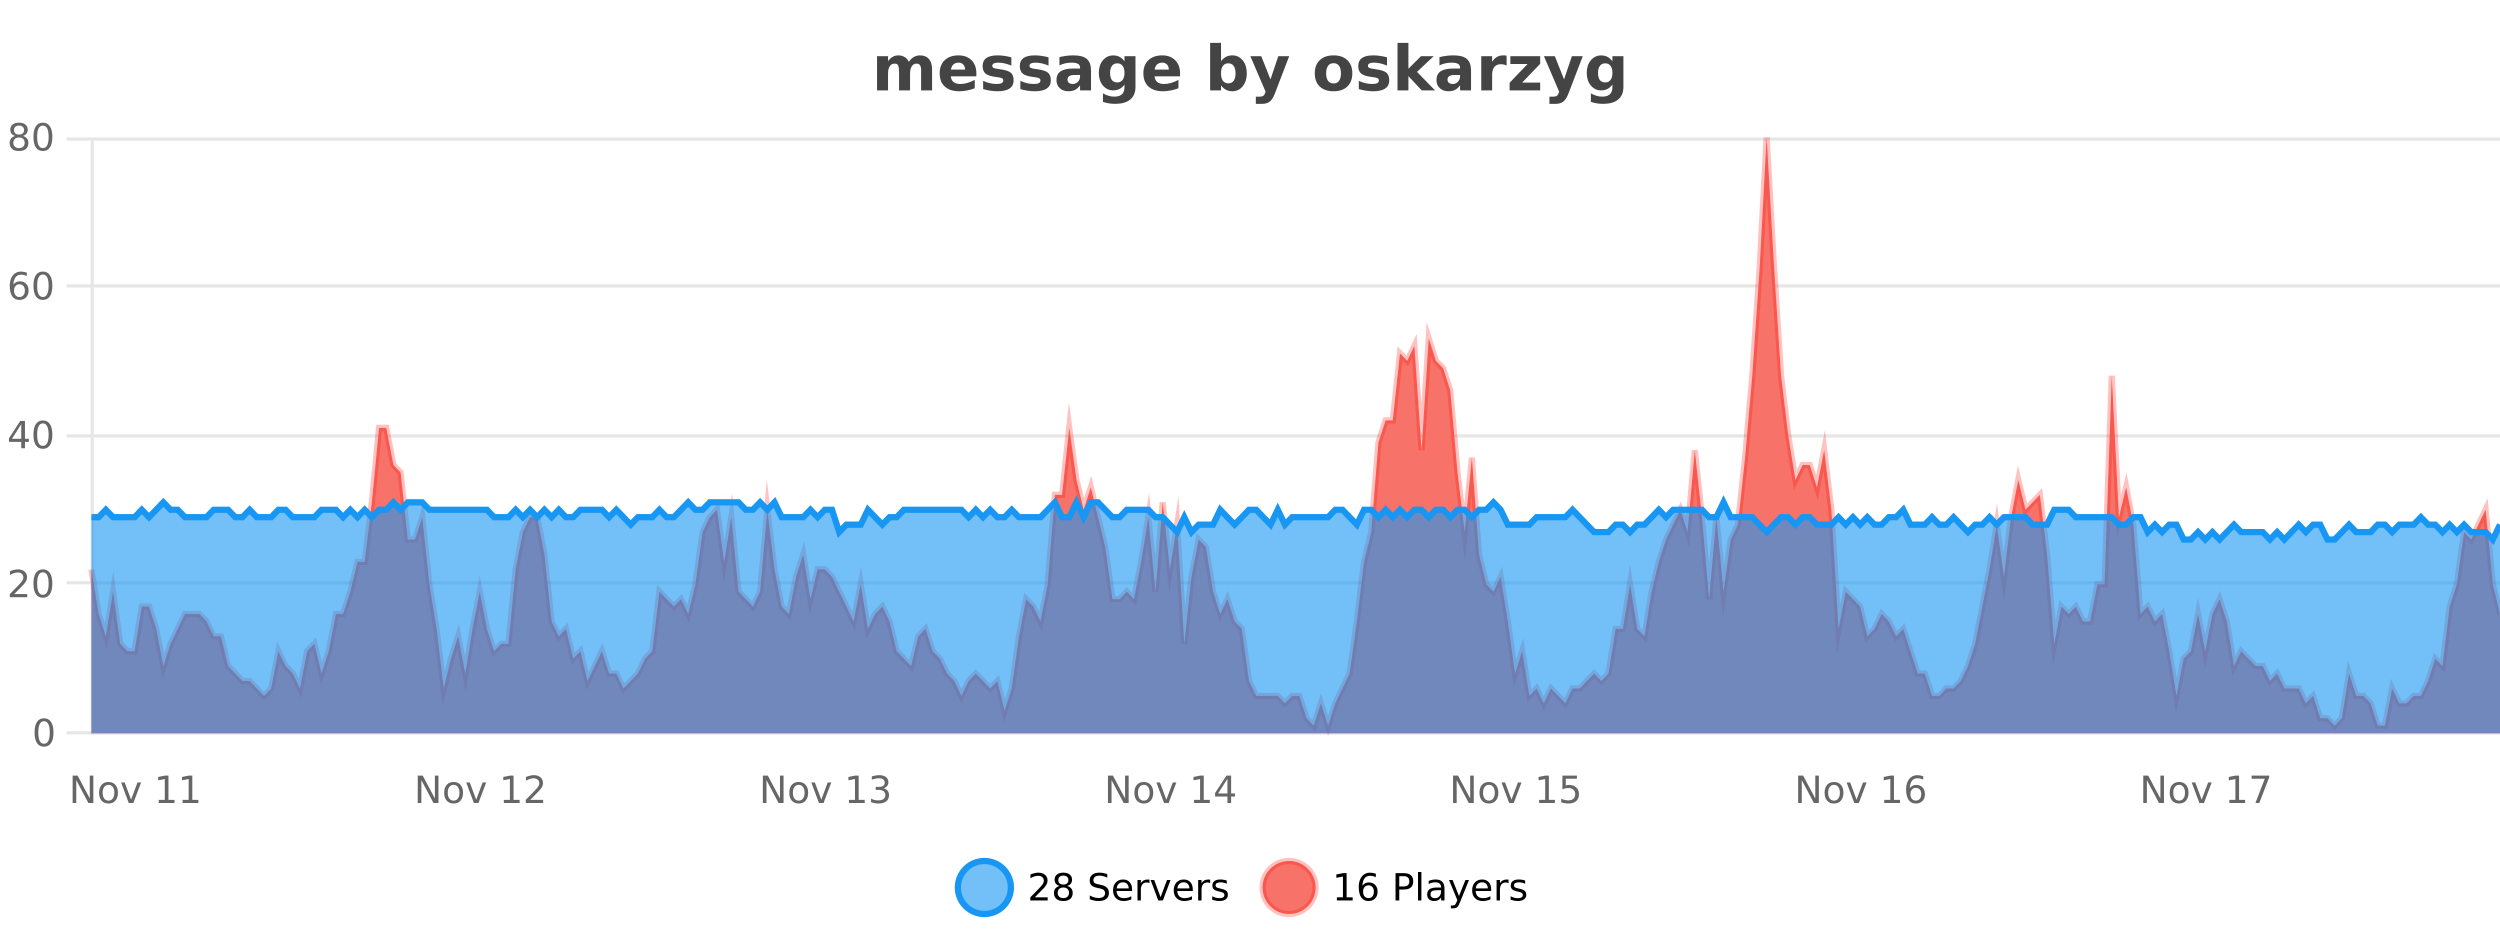 <?xml version="1.0" encoding="UTF-8"?>
<svg xmlns="http://www.w3.org/2000/svg" xmlns:xlink="http://www.w3.org/1999/xlink" width="800pt" height="300pt" viewBox="0 0 800 300" version="1.1">
<defs>
<clipPath id="clip1">
  <path d="M 278 263 L 352 263 L 352 300 L 278 300 Z M 278 263 "/>
</clipPath>
<clipPath id="clip2">
  <path d="M 375 263 L 450 263 L 450 300 L 375 300 Z M 375 263 "/>
</clipPath>
<clipPath id="clip3">
  <path d="M 29.27 44 L 800 44 L 800 234.602 L 29.27 234.602 Z M 29.27 44 "/>
</clipPath>
<clipPath id="clip4">
  <path d="M 28.27 43 L 800 43 L 800 235.602 L 28.27 235.602 Z M 28.27 43 "/>
</clipPath>
<clipPath id="clip5">
  <path d="M 29.27 160 L 800 160 L 800 234.602 L 29.27 234.602 Z M 29.27 160 "/>
</clipPath>
<clipPath id="clip6">
  <path d="M 28.27 132 L 800 132 L 800 201 L 28.27 201 Z M 28.27 132 "/>
</clipPath>
</defs>
<g id="surface2667621">
<rect x="0" y="0" width="800" height="300" style="fill:rgb(100%,100%,100%);fill-opacity:1;stroke:none;"/>
<path style="fill:none;stroke-width:1;stroke-linecap:butt;stroke-linejoin:miter;stroke:rgb(0%,0%,0%);stroke-opacity:0.098;stroke-miterlimit:10;" d="M 30 234.5 L 800 234.5 "/>
<path style="fill:none;stroke-width:1;stroke-linecap:butt;stroke-linejoin:miter;stroke:rgb(0%,0%,0%);stroke-opacity:0.098;stroke-miterlimit:10;" d="M 21.27 234.5 L 29 234.5 "/>
<path style="fill:none;stroke-width:1;stroke-linecap:butt;stroke-linejoin:miter;stroke:rgb(0%,0%,0%);stroke-opacity:0.098;stroke-miterlimit:10;" d="M 30 186.5 L 800 186.5 "/>
<path style="fill:none;stroke-width:1;stroke-linecap:butt;stroke-linejoin:miter;stroke:rgb(0%,0%,0%);stroke-opacity:0.098;stroke-miterlimit:10;" d="M 21.27 186.5 L 29 186.5 "/>
<path style="fill:none;stroke-width:1;stroke-linecap:butt;stroke-linejoin:miter;stroke:rgb(0%,0%,0%);stroke-opacity:0.098;stroke-miterlimit:10;" d="M 30 139.5 L 800 139.5 "/>
<path style="fill:none;stroke-width:1;stroke-linecap:butt;stroke-linejoin:miter;stroke:rgb(0%,0%,0%);stroke-opacity:0.098;stroke-miterlimit:10;" d="M 21.27 139.5 L 29 139.5 "/>
<path style="fill:none;stroke-width:1;stroke-linecap:butt;stroke-linejoin:miter;stroke:rgb(0%,0%,0%);stroke-opacity:0.098;stroke-miterlimit:10;" d="M 30 91.5 L 800 91.5 "/>
<path style="fill:none;stroke-width:1;stroke-linecap:butt;stroke-linejoin:miter;stroke:rgb(0%,0%,0%);stroke-opacity:0.098;stroke-miterlimit:10;" d="M 21.27 91.5 L 29 91.5 "/>
<path style="fill:none;stroke-width:1;stroke-linecap:butt;stroke-linejoin:miter;stroke:rgb(0%,0%,0%);stroke-opacity:0.098;stroke-miterlimit:10;" d="M 30 44.5 L 800 44.5 "/>
<path style="fill:none;stroke-width:1;stroke-linecap:butt;stroke-linejoin:miter;stroke:rgb(0%,0%,0%);stroke-opacity:0.098;stroke-miterlimit:10;" d="M 21.27 44.5 L 29 44.5 "/>
<path style=" stroke:none;fill-rule:nonzero;fill:rgb(9.02%,58.824%,95.294%);fill-opacity:0.6;" d="M 323.488 284 C 323.488 288.688 319.688 292.484 315.004 292.484 C 310.316 292.484 306.52 288.688 306.52 284 C 306.52 279.312 310.316 275.516 315.004 275.516 C 319.688 275.516 323.488 279.312 323.488 284 Z M 323.488 284 "/>
<g clip-path="url(#clip1)" clip-rule="nonzero">
<path style="fill:none;stroke-width:2;stroke-linecap:butt;stroke-linejoin:miter;stroke:rgb(9.02%,58.824%,95.294%);stroke-opacity:1;stroke-miterlimit:10;" d="M 323.488 284 C 323.488 288.688 319.688 292.484 315.004 292.484 C 310.316 292.484 306.52 288.688 306.52 284 C 306.52 279.312 310.316 275.516 315.004 275.516 C 319.688 275.516 323.488 279.312 323.488 284 Z M 323.488 284 "/>
</g>
<path style=" stroke:none;fill-rule:nonzero;fill:rgb(0%,0%,0%);fill-opacity:1;" d="M 331.117 287.156 L 335.258 287.156 L 335.258 288.156 L 329.695 288.156 L 329.695 287.156 C 330.141 286.699 330.75 286.078 331.523 285.297 C 332.305 284.508 332.793 283.996 332.992 283.766 C 333.375 283.352 333.641 282.996 333.789 282.703 C 333.945 282.402 334.023 282.109 334.023 281.828 C 334.023 281.359 333.855 280.98 333.523 280.688 C 333.199 280.398 332.777 280.25 332.258 280.25 C 331.883 280.25 331.484 280.312 331.07 280.438 C 330.664 280.562 330.227 280.762 329.758 281.031 L 329.758 279.828 C 330.234 279.641 330.68 279.5 331.086 279.406 C 331.5 279.305 331.883 279.25 332.227 279.25 C 333.133 279.25 333.855 279.48 334.398 279.938 C 334.938 280.387 335.211 280.992 335.211 281.75 C 335.211 282.105 335.141 282.445 335.008 282.766 C 334.871 283.09 334.625 283.469 334.273 283.906 C 334.168 284.023 333.855 284.352 333.336 284.891 C 332.812 285.434 332.074 286.188 331.117 287.156 Z M 340.266 284 C 339.703 284 339.258 284.152 338.938 284.453 C 338.613 284.758 338.453 285.168 338.453 285.688 C 338.453 286.219 338.613 286.637 338.938 286.938 C 339.258 287.242 339.703 287.391 340.266 287.391 C 340.828 287.391 341.27 287.242 341.594 286.938 C 341.914 286.637 342.078 286.219 342.078 285.688 C 342.078 285.168 341.914 284.758 341.594 284.453 C 341.281 284.152 340.836 284 340.266 284 Z M 339.078 283.5 C 338.578 283.375 338.18 283.141 337.891 282.797 C 337.609 282.445 337.469 282.016 337.469 281.516 C 337.469 280.82 337.719 280.266 338.219 279.859 C 338.719 279.453 339.398 279.25 340.266 279.25 C 341.141 279.25 341.82 279.453 342.312 279.859 C 342.812 280.266 343.062 280.82 343.062 281.516 C 343.062 282.016 342.922 282.445 342.641 282.797 C 342.359 283.141 341.961 283.375 341.453 283.5 C 342.023 283.637 342.469 283.898 342.781 284.281 C 343.102 284.668 343.266 285.137 343.266 285.688 C 343.266 286.543 343.004 287.199 342.484 287.656 C 341.973 288.105 341.234 288.328 340.266 288.328 C 339.305 288.328 338.566 288.105 338.047 287.656 C 337.523 287.199 337.266 286.543 337.266 285.688 C 337.266 285.137 337.426 284.668 337.75 284.281 C 338.07 283.898 338.516 283.637 339.078 283.5 Z M 338.656 281.625 C 338.656 282.086 338.797 282.438 339.078 282.688 C 339.359 282.938 339.754 283.062 340.266 283.062 C 340.773 283.062 341.172 282.938 341.453 282.688 C 341.742 282.438 341.891 282.086 341.891 281.625 C 341.891 281.18 341.742 280.828 341.453 280.578 C 341.172 280.32 340.773 280.188 340.266 280.188 C 339.754 280.188 339.359 280.32 339.078 280.578 C 338.797 280.828 338.656 281.18 338.656 281.625 Z M 354.324 279.688 L 354.324 280.844 C 353.875 280.637 353.449 280.48 353.043 280.375 C 352.645 280.262 352.266 280.203 351.902 280.203 C 351.254 280.203 350.754 280.328 350.402 280.578 C 350.059 280.828 349.887 281.188 349.887 281.656 C 349.887 282.043 350 282.336 350.23 282.531 C 350.457 282.73 350.902 282.887 351.559 283 L 352.262 283.156 C 353.145 283.324 353.797 283.621 354.215 284.047 C 354.641 284.465 354.855 285.027 354.855 285.734 C 354.855 286.59 354.566 287.234 353.996 287.672 C 353.434 288.109 352.598 288.328 351.496 288.328 C 351.09 288.328 350.652 288.281 350.184 288.188 C 349.715 288.094 349.23 287.953 348.73 287.766 L 348.73 286.547 C 349.207 286.82 349.676 287.023 350.137 287.156 C 350.605 287.293 351.059 287.359 351.496 287.359 C 352.172 287.359 352.691 287.23 353.059 286.969 C 353.434 286.699 353.621 286.32 353.621 285.828 C 353.621 285.402 353.484 285.07 353.215 284.828 C 352.953 284.578 352.52 284.398 351.918 284.281 L 351.199 284.141 C 350.312 283.965 349.672 283.688 349.277 283.312 C 348.891 282.938 348.699 282.418 348.699 281.75 C 348.699 280.969 348.969 280.359 349.512 279.922 C 350.051 279.477 350.801 279.25 351.762 279.25 C 352.176 279.25 352.594 279.289 353.012 279.359 C 353.438 279.434 353.875 279.543 354.324 279.688 Z M 362.27 284.609 L 362.27 285.125 L 357.301 285.125 C 357.352 285.875 357.574 286.445 357.973 286.828 C 358.379 287.215 358.934 287.406 359.645 287.406 C 360.059 287.406 360.461 287.359 360.848 287.266 C 361.242 287.164 361.633 287.008 362.02 286.797 L 362.02 287.828 C 361.621 287.984 361.223 288.105 360.816 288.188 C 360.41 288.281 359.996 288.328 359.582 288.328 C 358.539 288.328 357.711 288.027 357.098 287.422 C 356.48 286.809 356.176 285.98 356.176 284.938 C 356.176 283.867 356.465 283.016 357.051 282.391 C 357.633 281.758 358.414 281.438 359.395 281.438 C 360.277 281.438 360.977 281.727 361.488 282.297 C 362.008 282.859 362.27 283.633 362.27 284.609 Z M 361.191 284.281 C 361.18 283.699 361.012 283.23 360.691 282.875 C 360.367 282.523 359.941 282.344 359.41 282.344 C 358.805 282.344 358.32 282.516 357.957 282.859 C 357.602 283.203 357.398 283.684 357.348 284.297 Z M 367.84 282.594 C 367.715 282.531 367.578 282.484 367.434 282.453 C 367.297 282.414 367.141 282.391 366.965 282.391 C 366.359 282.391 365.891 282.59 365.559 282.984 C 365.234 283.383 365.074 283.953 365.074 284.703 L 365.074 288.156 L 363.996 288.156 L 363.996 281.594 L 365.074 281.594 L 365.074 282.609 C 365.301 282.215 365.598 281.922 365.965 281.734 C 366.328 281.539 366.77 281.438 367.293 281.438 C 367.363 281.438 367.441 281.445 367.527 281.453 C 367.621 281.465 367.719 281.48 367.824 281.5 Z M 368.195 281.594 L 369.336 281.594 L 371.383 287.094 L 373.445 281.594 L 374.586 281.594 L 372.117 288.156 L 370.648 288.156 Z M 381.688 284.609 L 381.688 285.125 L 376.719 285.125 C 376.77 285.875 376.992 286.445 377.391 286.828 C 377.797 287.215 378.352 287.406 379.062 287.406 C 379.477 287.406 379.879 287.359 380.266 287.266 C 380.66 287.164 381.051 287.008 381.438 286.797 L 381.438 287.828 C 381.039 287.984 380.641 288.105 380.234 288.188 C 379.828 288.281 379.414 288.328 379 288.328 C 377.957 288.328 377.129 288.027 376.516 287.422 C 375.898 286.809 375.594 285.98 375.594 284.938 C 375.594 283.867 375.883 283.016 376.469 282.391 C 377.051 281.758 377.832 281.438 378.812 281.438 C 379.695 281.438 380.395 281.727 380.906 282.297 C 381.426 282.859 381.688 283.633 381.688 284.609 Z M 380.609 284.281 C 380.598 283.699 380.43 283.23 380.109 282.875 C 379.785 282.523 379.359 282.344 378.828 282.344 C 378.223 282.344 377.738 282.516 377.375 282.859 C 377.02 283.203 376.816 283.684 376.766 284.297 Z M 387.258 282.594 C 387.133 282.531 386.996 282.484 386.852 282.453 C 386.715 282.414 386.559 282.391 386.383 282.391 C 385.777 282.391 385.309 282.59 384.977 282.984 C 384.652 283.383 384.492 283.953 384.492 284.703 L 384.492 288.156 L 383.414 288.156 L 383.414 281.594 L 384.492 281.594 L 384.492 282.609 C 384.719 282.215 385.016 281.922 385.383 281.734 C 385.746 281.539 386.188 281.438 386.711 281.438 C 386.781 281.438 386.859 281.445 386.945 281.453 C 387.039 281.465 387.137 281.48 387.242 281.5 Z M 392.566 281.781 L 392.566 282.812 C 392.262 282.656 391.945 282.543 391.613 282.469 C 391.289 282.387 390.949 282.344 390.598 282.344 C 390.066 282.344 389.664 282.43 389.395 282.594 C 389.121 282.75 388.988 282.996 388.988 283.328 C 388.988 283.578 389.082 283.777 389.27 283.922 C 389.465 284.059 389.855 284.188 390.441 284.312 L 390.801 284.406 C 391.57 284.562 392.117 284.793 392.441 285.094 C 392.762 285.398 392.926 285.812 392.926 286.344 C 392.926 286.961 392.68 287.445 392.191 287.797 C 391.711 288.152 391.051 288.328 390.207 288.328 C 389.852 288.328 389.48 288.289 389.098 288.219 C 388.723 288.156 388.324 288.059 387.91 287.922 L 387.91 286.797 C 388.305 287.008 388.695 287.164 389.082 287.266 C 389.465 287.371 389.852 287.422 390.238 287.422 C 390.738 287.422 391.121 287.34 391.395 287.172 C 391.676 286.996 391.816 286.746 391.816 286.422 C 391.816 286.133 391.715 285.906 391.52 285.75 C 391.32 285.594 390.887 285.445 390.223 285.297 L 389.848 285.219 C 389.18 285.074 388.695 284.855 388.395 284.562 C 388.102 284.273 387.957 283.875 387.957 283.375 C 387.957 282.75 388.176 282.273 388.613 281.938 C 389.051 281.605 389.668 281.438 390.473 281.438 C 390.867 281.438 391.242 281.469 391.598 281.531 C 391.949 281.586 392.273 281.668 392.566 281.781 Z M 325.004 277.016 "/>
<path style=" stroke:none;fill-rule:nonzero;fill:rgb(96.863%,44.706%,40.784%);fill-opacity:1;" d="M 420.988 284 C 420.988 288.688 417.191 292.484 412.504 292.484 C 407.82 292.484 404.02 288.688 404.02 284 C 404.02 279.312 407.82 275.516 412.504 275.516 C 417.191 275.516 420.988 279.312 420.988 284 Z M 420.988 284 "/>
<g clip-path="url(#clip2)" clip-rule="nonzero">
<path style="fill:none;stroke-width:2;stroke-linecap:butt;stroke-linejoin:miter;stroke:rgb(100%,4.706%,0%);stroke-opacity:0.247;stroke-miterlimit:10;" d="M 420.988 284 C 420.988 288.688 417.191 292.484 412.504 292.484 C 407.82 292.484 404.02 288.688 404.02 284 C 404.02 279.312 407.82 275.516 412.504 275.516 C 417.191 275.516 420.988 279.312 420.988 284 Z M 420.988 284 "/>
</g>
<path style=" stroke:none;fill-rule:nonzero;fill:rgb(0%,0%,0%);fill-opacity:1;" d="M 427.805 287.156 L 429.742 287.156 L 429.742 280.484 L 427.633 280.906 L 427.633 279.828 L 429.727 279.406 L 430.914 279.406 L 430.914 287.156 L 432.852 287.156 L 432.852 288.156 L 427.805 288.156 Z M 437.922 283.312 C 437.391 283.312 436.969 283.496 436.656 283.859 C 436.344 284.227 436.188 284.719 436.188 285.344 C 436.188 285.98 436.344 286.48 436.656 286.844 C 436.969 287.211 437.391 287.391 437.922 287.391 C 438.453 287.391 438.867 287.211 439.172 286.844 C 439.484 286.48 439.641 285.98 439.641 285.344 C 439.641 284.719 439.484 284.227 439.172 283.859 C 438.867 283.496 438.453 283.312 437.922 283.312 Z M 440.266 279.594 L 440.266 280.672 C 439.961 280.539 439.66 280.434 439.359 280.359 C 439.055 280.289 438.758 280.25 438.469 280.25 C 437.688 280.25 437.086 280.516 436.672 281.047 C 436.266 281.57 436.031 282.359 435.969 283.422 C 436.195 283.09 436.484 282.836 436.828 282.656 C 437.18 282.469 437.566 282.375 437.984 282.375 C 438.859 282.375 439.551 282.641 440.062 283.172 C 440.57 283.703 440.828 284.43 440.828 285.344 C 440.828 286.25 440.562 286.977 440.031 287.516 C 439.5 288.059 438.797 288.328 437.922 288.328 C 436.898 288.328 436.125 287.945 435.594 287.172 C 435.062 286.391 434.797 285.266 434.797 283.797 C 434.797 282.414 435.125 281.309 435.781 280.484 C 436.438 279.664 437.316 279.25 438.422 279.25 C 438.711 279.25 439.008 279.281 439.312 279.344 C 439.613 279.398 439.93 279.48 440.266 279.594 Z M 447.762 280.375 L 447.762 283.672 L 449.246 283.672 C 449.797 283.672 450.223 283.531 450.527 283.25 C 450.828 282.961 450.98 282.547 450.98 282.016 C 450.98 281.496 450.828 281.094 450.527 280.812 C 450.223 280.523 449.797 280.375 449.246 280.375 Z M 446.574 279.406 L 449.246 279.406 C 450.234 279.406 450.98 279.633 451.48 280.078 C 451.98 280.516 452.23 281.164 452.23 282.016 C 452.23 282.883 451.98 283.539 451.48 283.984 C 450.98 284.422 450.234 284.641 449.246 284.641 L 447.762 284.641 L 447.762 288.156 L 446.574 288.156 Z M 453.766 279.031 L 454.844 279.031 L 454.844 288.156 L 453.766 288.156 Z M 460.082 284.859 C 459.215 284.859 458.613 284.961 458.27 285.156 C 457.934 285.355 457.77 285.695 457.77 286.172 C 457.77 286.559 457.895 286.867 458.145 287.094 C 458.402 287.312 458.746 287.422 459.176 287.422 C 459.777 287.422 460.258 287.215 460.613 286.797 C 460.977 286.371 461.16 285.805 461.16 285.094 L 461.16 284.859 Z M 462.238 284.406 L 462.238 288.156 L 461.16 288.156 L 461.16 287.156 C 460.91 287.555 460.602 287.852 460.238 288.047 C 459.871 288.234 459.426 288.328 458.895 288.328 C 458.215 288.328 457.68 288.141 457.285 287.766 C 456.887 287.383 456.691 286.875 456.691 286.25 C 456.691 285.512 456.934 284.953 457.426 284.578 C 457.926 284.203 458.664 284.016 459.645 284.016 L 461.16 284.016 L 461.16 283.906 C 461.16 283.406 460.992 283.023 460.66 282.75 C 460.336 282.48 459.883 282.344 459.301 282.344 C 458.926 282.344 458.555 282.391 458.191 282.484 C 457.836 282.578 457.496 282.715 457.176 282.891 L 457.176 281.891 C 457.57 281.734 457.949 281.621 458.316 281.547 C 458.691 281.477 459.055 281.438 459.41 281.438 C 460.355 281.438 461.066 281.684 461.535 282.172 C 462.004 282.664 462.238 283.406 462.238 284.406 Z M 467.188 288.766 C 466.883 289.547 466.586 290.055 466.297 290.297 C 466.004 290.535 465.617 290.656 465.141 290.656 L 464.281 290.656 L 464.281 289.75 L 464.906 289.75 C 465.207 289.75 465.438 289.676 465.594 289.531 C 465.758 289.395 465.941 289.066 466.141 288.547 L 466.344 288.047 L 463.688 281.594 L 464.828 281.594 L 466.875 286.719 L 468.938 281.594 L 470.078 281.594 Z M 477.18 284.609 L 477.18 285.125 L 472.211 285.125 C 472.262 285.875 472.484 286.445 472.883 286.828 C 473.289 287.215 473.844 287.406 474.555 287.406 C 474.969 287.406 475.371 287.359 475.758 287.266 C 476.152 287.164 476.543 287.008 476.93 286.797 L 476.93 287.828 C 476.531 287.984 476.133 288.105 475.727 288.188 C 475.32 288.281 474.906 288.328 474.492 288.328 C 473.449 288.328 472.621 288.027 472.008 287.422 C 471.391 286.809 471.086 285.98 471.086 284.938 C 471.086 283.867 471.375 283.016 471.961 282.391 C 472.543 281.758 473.324 281.438 474.305 281.438 C 475.188 281.438 475.887 281.727 476.398 282.297 C 476.918 282.859 477.18 283.633 477.18 284.609 Z M 476.102 284.281 C 476.09 283.699 475.922 283.23 475.602 282.875 C 475.277 282.523 474.852 282.344 474.32 282.344 C 473.715 282.344 473.23 282.516 472.867 282.859 C 472.512 283.203 472.309 283.684 472.258 284.297 Z M 482.75 282.594 C 482.625 282.531 482.488 282.484 482.344 282.453 C 482.207 282.414 482.051 282.391 481.875 282.391 C 481.27 282.391 480.801 282.59 480.469 282.984 C 480.145 283.383 479.984 283.953 479.984 284.703 L 479.984 288.156 L 478.906 288.156 L 478.906 281.594 L 479.984 281.594 L 479.984 282.609 C 480.211 282.215 480.508 281.922 480.875 281.734 C 481.238 281.539 481.68 281.438 482.203 281.438 C 482.273 281.438 482.352 281.445 482.438 281.453 C 482.531 281.465 482.629 281.48 482.734 281.5 Z M 488.055 281.781 L 488.055 282.812 C 487.75 282.656 487.434 282.543 487.102 282.469 C 486.777 282.387 486.438 282.344 486.086 282.344 C 485.555 282.344 485.152 282.43 484.883 282.594 C 484.609 282.75 484.477 282.996 484.477 283.328 C 484.477 283.578 484.57 283.777 484.758 283.922 C 484.953 284.059 485.344 284.188 485.93 284.312 L 486.289 284.406 C 487.059 284.562 487.605 284.793 487.93 285.094 C 488.25 285.398 488.414 285.812 488.414 286.344 C 488.414 286.961 488.168 287.445 487.68 287.797 C 487.199 288.152 486.539 288.328 485.695 288.328 C 485.34 288.328 484.969 288.289 484.586 288.219 C 484.211 288.156 483.812 288.059 483.398 287.922 L 483.398 286.797 C 483.793 287.008 484.184 287.164 484.57 287.266 C 484.953 287.371 485.34 287.422 485.727 287.422 C 486.227 287.422 486.609 287.34 486.883 287.172 C 487.164 286.996 487.305 286.746 487.305 286.422 C 487.305 286.133 487.203 285.906 487.008 285.75 C 486.809 285.594 486.375 285.445 485.711 285.297 L 485.336 285.219 C 484.668 285.074 484.184 284.855 483.883 284.562 C 483.59 284.273 483.445 283.875 483.445 283.375 C 483.445 282.75 483.664 282.273 484.102 281.938 C 484.539 281.605 485.156 281.438 485.961 281.438 C 486.355 281.438 486.73 281.469 487.086 281.531 C 487.438 281.586 487.762 281.668 488.055 281.781 Z M 422.504 277.016 "/>
<path style=" stroke:none;fill-rule:nonzero;fill:rgb(26.667%,26.667%,26.667%);fill-opacity:1;" d="M 290.812 19.797 C 291.258 19.121 291.785 18.605 292.391 18.25 C 293.004 17.898 293.676 17.719 294.406 17.719 C 295.656 17.719 296.609 18.109 297.266 18.891 C 297.93 19.664 298.266 20.789 298.266 22.266 L 298.266 28.922 L 294.75 28.922 L 294.75 23.219 C 294.75 23.137 294.75 23.047 294.75 22.953 C 294.758 22.859 294.766 22.73 294.766 22.562 C 294.766 21.793 294.648 21.234 294.422 20.891 C 294.191 20.539 293.82 20.359 293.312 20.359 C 292.656 20.359 292.145 20.637 291.781 21.188 C 291.414 21.73 291.227 22.516 291.219 23.547 L 291.219 28.922 L 287.703 28.922 L 287.703 23.219 C 287.703 22.012 287.598 21.234 287.391 20.891 C 287.18 20.539 286.812 20.359 286.281 20.359 C 285.602 20.359 285.082 20.637 284.719 21.188 C 284.352 21.73 284.172 22.516 284.172 23.547 L 284.172 28.922 L 280.656 28.922 L 280.656 17.984 L 284.172 17.984 L 284.172 19.578 C 284.609 18.965 285.102 18.5 285.656 18.188 C 286.207 17.875 286.82 17.719 287.5 17.719 C 288.25 17.719 288.914 17.902 289.5 18.266 C 290.082 18.633 290.52 19.141 290.812 19.797 Z M 312.434 23.422 L 312.434 24.422 L 304.262 24.422 C 304.344 25.246 304.641 25.859 305.152 26.266 C 305.66 26.672 306.371 26.875 307.277 26.875 C 308.016 26.875 308.77 26.766 309.543 26.547 C 310.312 26.328 311.105 26 311.918 25.562 L 311.918 28.25 C 311.094 28.562 310.266 28.797 309.434 28.953 C 308.609 29.117 307.785 29.203 306.965 29.203 C 304.984 29.203 303.441 28.703 302.34 27.703 C 301.246 26.695 300.699 25.281 300.699 23.469 C 300.699 21.68 301.234 20.273 302.309 19.25 C 303.391 18.23 304.875 17.719 306.762 17.719 C 308.48 17.719 309.855 18.242 310.887 19.281 C 311.918 20.312 312.434 21.695 312.434 23.422 Z M 308.84 22.266 C 308.84 21.602 308.645 21.062 308.262 20.656 C 307.875 20.25 307.371 20.047 306.746 20.047 C 306.066 20.047 305.516 20.242 305.09 20.625 C 304.672 21 304.41 21.547 304.309 22.266 Z M 323.625 18.328 L 323.625 20.984 C 322.883 20.672 322.164 20.438 321.469 20.281 C 320.77 20.125 320.109 20.047 319.484 20.047 C 318.828 20.047 318.336 20.133 318.016 20.297 C 317.691 20.465 317.531 20.719 317.531 21.062 C 317.531 21.344 317.648 21.559 317.891 21.703 C 318.141 21.852 318.578 21.961 319.203 22.031 L 319.828 22.125 C 321.617 22.355 322.82 22.73 323.438 23.25 C 324.051 23.773 324.359 24.59 324.359 25.703 C 324.359 26.871 323.926 27.746 323.062 28.328 C 322.207 28.914 320.93 29.203 319.234 29.203 C 318.504 29.203 317.754 29.145 316.984 29.031 C 316.211 28.918 315.422 28.746 314.609 28.516 L 314.609 25.859 C 315.305 26.203 316.02 26.461 316.75 26.625 C 317.477 26.793 318.223 26.875 318.984 26.875 C 319.672 26.875 320.188 26.781 320.531 26.594 C 320.875 26.406 321.047 26.125 321.047 25.75 C 321.047 25.438 320.926 25.211 320.688 25.062 C 320.445 24.906 319.973 24.789 319.266 24.703 L 318.656 24.625 C 317.094 24.43 316 24.07 315.375 23.547 C 314.75 23.016 314.438 22.215 314.438 21.141 C 314.438 19.984 314.832 19.125 315.625 18.562 C 316.426 18 317.645 17.719 319.281 17.719 C 319.926 17.719 320.602 17.773 321.312 17.875 C 322.02 17.969 322.789 18.121 323.625 18.328 Z M 335.527 18.328 L 335.527 20.984 C 334.785 20.672 334.066 20.438 333.371 20.281 C 332.672 20.125 332.012 20.047 331.387 20.047 C 330.73 20.047 330.238 20.133 329.918 20.297 C 329.594 20.465 329.434 20.719 329.434 21.062 C 329.434 21.344 329.551 21.559 329.793 21.703 C 330.043 21.852 330.48 21.961 331.105 22.031 L 331.73 22.125 C 333.52 22.355 334.723 22.73 335.34 23.25 C 335.953 23.773 336.262 24.59 336.262 25.703 C 336.262 26.871 335.828 27.746 334.965 28.328 C 334.109 28.914 332.832 29.203 331.137 29.203 C 330.406 29.203 329.656 29.145 328.887 29.031 C 328.113 28.918 327.324 28.746 326.512 28.516 L 326.512 25.859 C 327.207 26.203 327.922 26.461 328.652 26.625 C 329.379 26.793 330.125 26.875 330.887 26.875 C 331.574 26.875 332.09 26.781 332.434 26.594 C 332.777 26.406 332.949 26.125 332.949 25.75 C 332.949 25.438 332.828 25.211 332.59 25.062 C 332.348 24.906 331.875 24.789 331.168 24.703 L 330.559 24.625 C 328.996 24.43 327.902 24.07 327.277 23.547 C 326.652 23.016 326.34 22.215 326.34 21.141 C 326.34 19.984 326.734 19.125 327.527 18.562 C 328.328 18 329.547 17.719 331.184 17.719 C 331.828 17.719 332.504 17.773 333.215 17.875 C 333.922 17.969 334.691 18.121 335.527 18.328 Z M 343.789 24 C 343.059 24 342.512 24.125 342.148 24.375 C 341.781 24.617 341.602 24.98 341.602 25.469 C 341.602 25.906 341.746 26.25 342.039 26.5 C 342.34 26.75 342.75 26.875 343.273 26.875 C 343.93 26.875 344.48 26.641 344.93 26.172 C 345.387 25.703 345.617 25.117 345.617 24.406 L 345.617 24 Z M 349.133 22.688 L 349.133 28.922 L 345.617 28.922 L 345.617 27.297 C 345.148 27.965 344.617 28.449 344.023 28.75 C 343.438 29.051 342.727 29.203 341.883 29.203 C 340.758 29.203 339.84 28.875 339.133 28.219 C 338.422 27.555 338.07 26.695 338.07 25.641 C 338.07 24.359 338.508 23.422 339.383 22.828 C 340.266 22.227 341.656 21.922 343.555 21.922 L 345.617 21.922 L 345.617 21.641 C 345.617 21.09 345.398 20.688 344.961 20.438 C 344.523 20.18 343.84 20.047 342.914 20.047 C 342.164 20.047 341.465 20.125 340.82 20.281 C 340.172 20.43 339.574 20.648 339.023 20.938 L 339.023 18.281 C 339.773 18.094 340.523 17.953 341.273 17.859 C 342.031 17.766 342.793 17.719 343.555 17.719 C 345.523 17.719 346.945 18.109 347.82 18.891 C 348.695 19.664 349.133 20.93 349.133 22.688 Z M 359.836 27.062 C 359.355 27.699 358.824 28.168 358.242 28.469 C 357.656 28.773 356.984 28.922 356.227 28.922 C 354.891 28.922 353.789 28.398 352.914 27.344 C 352.047 26.293 351.617 24.953 351.617 23.328 C 351.617 21.695 352.047 20.355 352.914 19.312 C 353.789 18.262 354.891 17.734 356.227 17.734 C 356.984 17.734 357.656 17.887 358.242 18.188 C 358.824 18.492 359.355 18.965 359.836 19.609 L 359.836 17.984 L 363.352 17.984 L 363.352 27.812 C 363.352 29.57 362.793 30.914 361.68 31.844 C 360.574 32.77 358.965 33.234 356.852 33.234 C 356.172 33.234 355.512 33.18 354.867 33.078 C 354.23 32.973 353.59 32.816 352.945 32.609 L 352.945 29.875 C 353.559 30.227 354.156 30.488 354.742 30.656 C 355.324 30.832 355.914 30.922 356.508 30.922 C 357.652 30.922 358.492 30.672 359.023 30.172 C 359.562 29.672 359.836 28.887 359.836 27.812 Z M 357.523 20.266 C 356.805 20.266 356.242 20.531 355.836 21.062 C 355.43 21.594 355.227 22.352 355.227 23.328 C 355.227 24.328 355.418 25.09 355.805 25.609 C 356.199 26.121 356.773 26.375 357.523 26.375 C 358.25 26.375 358.82 26.109 359.227 25.578 C 359.633 25.047 359.836 24.297 359.836 23.328 C 359.836 22.352 359.633 21.594 359.227 21.062 C 358.82 20.531 358.25 20.266 357.523 20.266 Z M 377.617 23.422 L 377.617 24.422 L 369.445 24.422 C 369.527 25.246 369.824 25.859 370.336 26.266 C 370.844 26.672 371.555 26.875 372.461 26.875 C 373.199 26.875 373.953 26.766 374.727 26.547 C 375.496 26.328 376.289 26 377.102 25.562 L 377.102 28.25 C 376.277 28.562 375.449 28.797 374.617 28.953 C 373.793 29.117 372.969 29.203 372.148 29.203 C 370.168 29.203 368.625 28.703 367.523 27.703 C 366.43 26.695 365.883 25.281 365.883 23.469 C 365.883 21.68 366.418 20.273 367.492 19.25 C 368.574 18.23 370.059 17.719 371.945 17.719 C 373.664 17.719 375.039 18.242 376.07 19.281 C 377.102 20.312 377.617 21.695 377.617 23.422 Z M 374.023 22.266 C 374.023 21.602 373.828 21.062 373.445 20.656 C 373.059 20.25 372.555 20.047 371.93 20.047 C 371.25 20.047 370.699 20.242 370.273 20.625 C 369.855 21 369.594 21.547 369.492 22.266 Z M 393.055 26.672 C 393.805 26.672 394.375 26.402 394.773 25.859 C 395.168 25.309 395.367 24.512 395.367 23.469 C 395.367 22.43 395.168 21.637 394.773 21.094 C 394.375 20.543 393.805 20.266 393.055 20.266 C 392.305 20.266 391.727 20.543 391.32 21.094 C 390.922 21.637 390.727 22.43 390.727 23.469 C 390.727 24.5 390.922 25.293 391.32 25.844 C 391.727 26.398 392.305 26.672 393.055 26.672 Z M 390.727 19.578 C 391.215 18.945 391.75 18.477 392.336 18.172 C 392.918 17.871 393.59 17.719 394.352 17.719 C 395.703 17.719 396.812 18.258 397.68 19.328 C 398.543 20.402 398.977 21.781 398.977 23.469 C 398.977 25.148 398.543 26.523 397.68 27.594 C 396.812 28.668 395.703 29.203 394.352 29.203 C 393.59 29.203 392.918 29.051 392.336 28.75 C 391.75 28.449 391.215 27.98 390.727 27.344 L 390.727 28.922 L 387.242 28.922 L 387.242 13.719 L 390.727 13.719 Z M 400.117 17.984 L 403.602 17.984 L 406.555 25.406 L 409.055 17.984 L 412.539 17.984 L 407.945 29.953 C 407.484 31.172 406.945 32.02 406.32 32.5 C 405.703 32.988 404.898 33.234 403.898 33.234 L 401.867 33.234 L 401.867 30.938 L 402.961 30.938 C 403.555 30.938 403.984 30.844 404.258 30.656 C 404.527 30.469 404.734 30.129 404.883 29.641 L 404.992 29.344 Z M 426.758 20.219 C 425.977 20.219 425.383 20.5 424.977 21.062 C 424.57 21.617 424.367 22.418 424.367 23.469 C 424.367 24.512 424.57 25.312 424.977 25.875 C 425.383 26.43 425.977 26.703 426.758 26.703 C 427.516 26.703 428.094 26.43 428.492 25.875 C 428.898 25.312 429.102 24.512 429.102 23.469 C 429.102 22.418 428.898 21.617 428.492 21.062 C 428.094 20.5 427.516 20.219 426.758 20.219 Z M 426.758 17.719 C 428.633 17.719 430.094 18.23 431.148 19.25 C 432.211 20.262 432.742 21.668 432.742 23.469 C 432.742 25.262 432.211 26.668 431.148 27.688 C 430.094 28.699 428.633 29.203 426.758 29.203 C 424.859 29.203 423.383 28.699 422.32 27.688 C 421.258 26.668 420.727 25.262 420.727 23.469 C 420.727 21.668 421.258 20.262 422.32 19.25 C 423.383 18.23 424.859 17.719 426.758 17.719 Z M 443.828 18.328 L 443.828 20.984 C 443.086 20.672 442.367 20.438 441.672 20.281 C 440.973 20.125 440.312 20.047 439.688 20.047 C 439.031 20.047 438.539 20.133 438.219 20.297 C 437.895 20.465 437.734 20.719 437.734 21.062 C 437.734 21.344 437.852 21.559 438.094 21.703 C 438.344 21.852 438.781 21.961 439.406 22.031 L 440.031 22.125 C 441.82 22.355 443.023 22.73 443.641 23.25 C 444.254 23.773 444.562 24.59 444.562 25.703 C 444.562 26.871 444.129 27.746 443.266 28.328 C 442.41 28.914 441.133 29.203 439.438 29.203 C 438.707 29.203 437.957 29.145 437.188 29.031 C 436.414 28.918 435.625 28.746 434.812 28.516 L 434.812 25.859 C 435.508 26.203 436.223 26.461 436.953 26.625 C 437.68 26.793 438.426 26.875 439.188 26.875 C 439.875 26.875 440.391 26.781 440.734 26.594 C 441.078 26.406 441.25 26.125 441.25 25.75 C 441.25 25.438 441.129 25.211 440.891 25.062 C 440.648 24.906 440.176 24.789 439.469 24.703 L 438.859 24.625 C 437.297 24.43 436.203 24.07 435.578 23.547 C 434.953 23.016 434.641 22.215 434.641 21.141 C 434.641 19.984 435.035 19.125 435.828 18.562 C 436.629 18 437.848 17.719 439.484 17.719 C 440.129 17.719 440.805 17.773 441.516 17.875 C 442.223 17.969 442.992 18.121 443.828 18.328 Z M 447.203 13.719 L 450.688 13.719 L 450.688 22 L 454.719 17.984 L 458.781 17.984 L 453.438 23 L 459.203 28.922 L 454.953 28.922 L 450.688 24.359 L 450.688 28.922 L 447.203 28.922 Z M 465.391 24 C 464.66 24 464.113 24.125 463.75 24.375 C 463.383 24.617 463.203 24.98 463.203 25.469 C 463.203 25.906 463.348 26.25 463.641 26.5 C 463.941 26.75 464.352 26.875 464.875 26.875 C 465.531 26.875 466.082 26.641 466.531 26.172 C 466.988 25.703 467.219 25.117 467.219 24.406 L 467.219 24 Z M 470.734 22.688 L 470.734 28.922 L 467.219 28.922 L 467.219 27.297 C 466.75 27.965 466.219 28.449 465.625 28.75 C 465.039 29.051 464.328 29.203 463.484 29.203 C 462.359 29.203 461.441 28.875 460.734 28.219 C 460.023 27.555 459.672 26.695 459.672 25.641 C 459.672 24.359 460.109 23.422 460.984 22.828 C 461.867 22.227 463.258 21.922 465.156 21.922 L 467.219 21.922 L 467.219 21.641 C 467.219 21.09 467 20.688 466.562 20.438 C 466.125 20.18 465.441 20.047 464.516 20.047 C 463.766 20.047 463.066 20.125 462.422 20.281 C 461.773 20.43 461.176 20.648 460.625 20.938 L 460.625 18.281 C 461.375 18.094 462.125 17.953 462.875 17.859 C 463.633 17.766 464.395 17.719 465.156 17.719 C 467.125 17.719 468.547 18.109 469.422 18.891 C 470.297 19.664 470.734 20.93 470.734 22.688 Z M 482.125 20.969 C 481.812 20.824 481.504 20.719 481.203 20.656 C 480.898 20.586 480.598 20.547 480.297 20.547 C 479.391 20.547 478.691 20.836 478.203 21.406 C 477.723 21.98 477.484 22.805 477.484 23.875 L 477.484 28.922 L 474 28.922 L 474 17.984 L 477.484 17.984 L 477.484 19.781 C 477.93 19.062 478.445 18.543 479.031 18.219 C 479.613 17.887 480.312 17.719 481.125 17.719 C 481.25 17.719 481.379 17.727 481.516 17.734 C 481.648 17.746 481.848 17.766 482.109 17.797 Z M 483.312 17.984 L 492.859 17.984 L 492.859 20.422 L 487.094 26.422 L 492.859 26.422 L 492.859 28.922 L 483.078 28.922 L 483.078 26.484 L 488.828 20.484 L 483.312 20.484 Z M 494.062 17.984 L 497.547 17.984 L 500.5 25.406 L 503 17.984 L 506.484 17.984 L 501.891 29.953 C 501.43 31.172 500.891 32.02 500.266 32.5 C 499.648 32.988 498.844 33.234 497.844 33.234 L 495.812 33.234 L 495.812 30.938 L 496.906 30.938 C 497.5 30.938 497.93 30.844 498.203 30.656 C 498.473 30.469 498.68 30.129 498.828 29.641 L 498.938 29.344 Z M 515.977 27.062 C 515.496 27.699 514.965 28.168 514.383 28.469 C 513.797 28.773 513.125 28.922 512.367 28.922 C 511.031 28.922 509.93 28.398 509.055 27.344 C 508.188 26.293 507.758 24.953 507.758 23.328 C 507.758 21.695 508.188 20.355 509.055 19.312 C 509.93 18.262 511.031 17.734 512.367 17.734 C 513.125 17.734 513.797 17.887 514.383 18.188 C 514.965 18.492 515.496 18.965 515.977 19.609 L 515.977 17.984 L 519.492 17.984 L 519.492 27.812 C 519.492 29.57 518.934 30.914 517.82 31.844 C 516.715 32.77 515.105 33.234 512.992 33.234 C 512.312 33.234 511.652 33.18 511.008 33.078 C 510.371 32.973 509.73 32.816 509.086 32.609 L 509.086 29.875 C 509.699 30.227 510.297 30.488 510.883 30.656 C 511.465 30.832 512.055 30.922 512.648 30.922 C 513.793 30.922 514.633 30.672 515.164 30.172 C 515.703 29.672 515.977 28.887 515.977 27.812 Z M 513.664 20.266 C 512.945 20.266 512.383 20.531 511.977 21.062 C 511.57 21.594 511.367 22.352 511.367 23.328 C 511.367 24.328 511.559 25.09 511.945 25.609 C 512.34 26.121 512.914 26.375 513.664 26.375 C 514.391 26.375 514.961 26.109 515.367 25.578 C 515.773 25.047 515.977 24.297 515.977 23.328 C 515.977 22.352 515.773 21.594 515.367 21.062 C 514.961 20.531 514.391 20.266 513.664 20.266 Z M 279 10.359 "/>
<path style="fill:none;stroke-width:1;stroke-linecap:butt;stroke-linejoin:miter;stroke:rgb(0%,0%,0%);stroke-opacity:0.098;stroke-miterlimit:10;" d="M 29 234.5 L 801 234.5 "/>
<path style=" stroke:none;fill-rule:nonzero;fill:rgb(40%,40%,40%);fill-opacity:1;" d="M 23.246 248.203 L 24.84 248.203 L 28.73 255.516 L 28.73 248.203 L 29.871 248.203 L 29.871 256.953 L 28.277 256.953 L 24.402 249.641 L 24.402 256.953 L 23.246 256.953 Z M 34.723 251.141 C 34.148 251.141 33.691 251.371 33.348 251.828 C 33.012 252.277 32.848 252.891 32.848 253.672 C 32.848 254.465 33.012 255.086 33.348 255.531 C 33.68 255.98 34.137 256.203 34.723 256.203 C 35.293 256.203 35.746 255.98 36.082 255.531 C 36.426 255.074 36.598 254.453 36.598 253.672 C 36.598 252.902 36.426 252.289 36.082 251.828 C 35.746 251.371 35.293 251.141 34.723 251.141 Z M 34.723 250.234 C 35.66 250.234 36.395 250.543 36.926 251.156 C 37.465 251.762 37.738 252.602 37.738 253.672 C 37.738 254.746 37.465 255.59 36.926 256.203 C 36.395 256.82 35.66 257.125 34.723 257.125 C 33.785 257.125 33.043 256.82 32.504 256.203 C 31.973 255.59 31.707 254.746 31.707 253.672 C 31.707 252.602 31.973 251.762 32.504 251.156 C 33.043 250.543 33.785 250.234 34.723 250.234 Z M 38.75 250.391 L 39.891 250.391 L 41.938 255.891 L 44 250.391 L 45.141 250.391 L 42.672 256.953 L 41.203 256.953 Z M 50.793 255.953 L 52.73 255.953 L 52.73 249.281 L 50.621 249.703 L 50.621 248.625 L 52.715 248.203 L 53.902 248.203 L 53.902 255.953 L 55.84 255.953 L 55.84 256.953 L 50.793 256.953 Z M 58.43 255.953 L 60.367 255.953 L 60.367 249.281 L 58.258 249.703 L 58.258 248.625 L 60.352 248.203 L 61.539 248.203 L 61.539 255.953 L 63.477 255.953 L 63.477 256.953 L 58.43 256.953 Z M 22.074 245.816 "/>
<path style=" stroke:none;fill-rule:nonzero;fill:rgb(40%,40%,40%);fill-opacity:1;" d="M 133.68 248.203 L 135.273 248.203 L 139.164 255.516 L 139.164 248.203 L 140.305 248.203 L 140.305 256.953 L 138.711 256.953 L 134.836 249.641 L 134.836 256.953 L 133.68 256.953 Z M 145.156 251.141 C 144.582 251.141 144.125 251.371 143.781 251.828 C 143.445 252.277 143.281 252.891 143.281 253.672 C 143.281 254.465 143.445 255.086 143.781 255.531 C 144.113 255.98 144.57 256.203 145.156 256.203 C 145.727 256.203 146.18 255.98 146.516 255.531 C 146.859 255.074 147.031 254.453 147.031 253.672 C 147.031 252.902 146.859 252.289 146.516 251.828 C 146.18 251.371 145.727 251.141 145.156 251.141 Z M 145.156 250.234 C 146.094 250.234 146.828 250.543 147.359 251.156 C 147.898 251.762 148.172 252.602 148.172 253.672 C 148.172 254.746 147.898 255.59 147.359 256.203 C 146.828 256.82 146.094 257.125 145.156 257.125 C 144.219 257.125 143.477 256.82 142.938 256.203 C 142.406 255.59 142.141 254.746 142.141 253.672 C 142.141 252.602 142.406 251.762 142.938 251.156 C 143.477 250.543 144.219 250.234 145.156 250.234 Z M 149.188 250.391 L 150.328 250.391 L 152.375 255.891 L 154.438 250.391 L 155.578 250.391 L 153.109 256.953 L 151.641 256.953 Z M 161.227 255.953 L 163.164 255.953 L 163.164 249.281 L 161.055 249.703 L 161.055 248.625 L 163.148 248.203 L 164.336 248.203 L 164.336 255.953 L 166.273 255.953 L 166.273 256.953 L 161.227 256.953 Z M 169.672 255.953 L 173.812 255.953 L 173.812 256.953 L 168.25 256.953 L 168.25 255.953 C 168.695 255.496 169.305 254.875 170.078 254.094 C 170.859 253.305 171.348 252.793 171.547 252.562 C 171.93 252.148 172.195 251.793 172.344 251.5 C 172.5 251.199 172.578 250.906 172.578 250.625 C 172.578 250.156 172.41 249.777 172.078 249.484 C 171.754 249.195 171.332 249.047 170.812 249.047 C 170.438 249.047 170.039 249.109 169.625 249.234 C 169.219 249.359 168.781 249.559 168.312 249.828 L 168.312 248.625 C 168.789 248.438 169.234 248.297 169.641 248.203 C 170.055 248.102 170.438 248.047 170.781 248.047 C 171.688 248.047 172.41 248.277 172.953 248.734 C 173.492 249.184 173.766 249.789 173.766 250.547 C 173.766 250.902 173.695 251.242 173.562 251.562 C 173.426 251.887 173.18 252.266 172.828 252.703 C 172.723 252.82 172.41 253.148 171.891 253.688 C 171.367 254.23 170.629 254.984 169.672 255.953 Z M 132.508 245.816 "/>
<path style=" stroke:none;fill-rule:nonzero;fill:rgb(40%,40%,40%);fill-opacity:1;" d="M 244.113 248.203 L 245.707 248.203 L 249.598 255.516 L 249.598 248.203 L 250.738 248.203 L 250.738 256.953 L 249.145 256.953 L 245.27 249.641 L 245.27 256.953 L 244.113 256.953 Z M 255.59 251.141 C 255.016 251.141 254.559 251.371 254.215 251.828 C 253.879 252.277 253.715 252.891 253.715 253.672 C 253.715 254.465 253.879 255.086 254.215 255.531 C 254.547 255.98 255.004 256.203 255.59 256.203 C 256.16 256.203 256.613 255.98 256.949 255.531 C 257.293 255.074 257.465 254.453 257.465 253.672 C 257.465 252.902 257.293 252.289 256.949 251.828 C 256.613 251.371 256.16 251.141 255.59 251.141 Z M 255.59 250.234 C 256.527 250.234 257.262 250.543 257.793 251.156 C 258.332 251.762 258.605 252.602 258.605 253.672 C 258.605 254.746 258.332 255.59 257.793 256.203 C 257.262 256.82 256.527 257.125 255.59 257.125 C 254.652 257.125 253.91 256.82 253.371 256.203 C 252.84 255.59 252.574 254.746 252.574 253.672 C 252.574 252.602 252.84 251.762 253.371 251.156 C 253.91 250.543 254.652 250.234 255.59 250.234 Z M 259.617 250.391 L 260.758 250.391 L 262.805 255.891 L 264.867 250.391 L 266.008 250.391 L 263.539 256.953 L 262.07 256.953 Z M 271.66 255.953 L 273.598 255.953 L 273.598 249.281 L 271.488 249.703 L 271.488 248.625 L 273.582 248.203 L 274.77 248.203 L 274.77 255.953 L 276.707 255.953 L 276.707 256.953 L 271.66 256.953 Z M 282.688 252.234 C 283.25 252.359 283.688 252.617 284 253 C 284.32 253.375 284.484 253.844 284.484 254.406 C 284.484 255.273 284.188 255.945 283.594 256.422 C 283 256.891 282.156 257.125 281.062 257.125 C 280.695 257.125 280.316 257.086 279.922 257.016 C 279.535 256.945 279.141 256.836 278.734 256.688 L 278.734 255.547 C 279.055 255.734 279.41 255.883 279.797 255.984 C 280.191 256.078 280.602 256.125 281.031 256.125 C 281.77 256.125 282.332 255.98 282.719 255.688 C 283.113 255.398 283.312 254.969 283.312 254.406 C 283.312 253.898 283.129 253.496 282.766 253.203 C 282.398 252.914 281.898 252.766 281.266 252.766 L 280.234 252.766 L 280.234 251.797 L 281.312 251.797 C 281.883 251.797 282.328 251.684 282.641 251.453 C 282.953 251.215 283.109 250.875 283.109 250.438 C 283.109 249.992 282.945 249.648 282.625 249.406 C 282.312 249.168 281.859 249.047 281.266 249.047 C 280.93 249.047 280.578 249.086 280.203 249.156 C 279.836 249.219 279.43 249.324 278.984 249.469 L 278.984 248.422 C 279.441 248.297 279.863 248.203 280.25 248.141 C 280.645 248.078 281.016 248.047 281.359 248.047 C 282.266 248.047 282.977 248.25 283.5 248.656 C 284.02 249.062 284.281 249.617 284.281 250.312 C 284.281 250.805 284.141 251.215 283.859 251.547 C 283.586 251.883 283.195 252.109 282.688 252.234 Z M 242.941 245.816 "/>
<path style=" stroke:none;fill-rule:nonzero;fill:rgb(40%,40%,40%);fill-opacity:1;" d="M 354.543 248.203 L 356.137 248.203 L 360.027 255.516 L 360.027 248.203 L 361.168 248.203 L 361.168 256.953 L 359.574 256.953 L 355.699 249.641 L 355.699 256.953 L 354.543 256.953 Z M 366.02 251.141 C 365.445 251.141 364.988 251.371 364.645 251.828 C 364.309 252.277 364.145 252.891 364.145 253.672 C 364.145 254.465 364.309 255.086 364.645 255.531 C 364.977 255.98 365.434 256.203 366.02 256.203 C 366.59 256.203 367.043 255.98 367.379 255.531 C 367.723 255.074 367.895 254.453 367.895 253.672 C 367.895 252.902 367.723 252.289 367.379 251.828 C 367.043 251.371 366.59 251.141 366.02 251.141 Z M 366.02 250.234 C 366.957 250.234 367.691 250.543 368.223 251.156 C 368.762 251.762 369.035 252.602 369.035 253.672 C 369.035 254.746 368.762 255.59 368.223 256.203 C 367.691 256.82 366.957 257.125 366.02 257.125 C 365.082 257.125 364.34 256.82 363.801 256.203 C 363.27 255.59 363.004 254.746 363.004 253.672 C 363.004 252.602 363.27 251.762 363.801 251.156 C 364.34 250.543 365.082 250.234 366.02 250.234 Z M 370.047 250.391 L 371.188 250.391 L 373.234 255.891 L 375.297 250.391 L 376.438 250.391 L 373.969 256.953 L 372.5 256.953 Z M 382.09 255.953 L 384.027 255.953 L 384.027 249.281 L 381.918 249.703 L 381.918 248.625 L 384.012 248.203 L 385.199 248.203 L 385.199 255.953 L 387.137 255.953 L 387.137 256.953 L 382.09 256.953 Z M 392.773 249.234 L 389.789 253.906 L 392.773 253.906 Z M 392.461 248.203 L 393.961 248.203 L 393.961 253.906 L 395.211 253.906 L 395.211 254.891 L 393.961 254.891 L 393.961 256.953 L 392.773 256.953 L 392.773 254.891 L 388.836 254.891 L 388.836 253.75 Z M 353.371 245.816 "/>
<path style=" stroke:none;fill-rule:nonzero;fill:rgb(40%,40%,40%);fill-opacity:1;" d="M 464.977 248.203 L 466.57 248.203 L 470.461 255.516 L 470.461 248.203 L 471.602 248.203 L 471.602 256.953 L 470.008 256.953 L 466.133 249.641 L 466.133 256.953 L 464.977 256.953 Z M 476.453 251.141 C 475.879 251.141 475.422 251.371 475.078 251.828 C 474.742 252.277 474.578 252.891 474.578 253.672 C 474.578 254.465 474.742 255.086 475.078 255.531 C 475.41 255.98 475.867 256.203 476.453 256.203 C 477.023 256.203 477.477 255.98 477.812 255.531 C 478.156 255.074 478.328 254.453 478.328 253.672 C 478.328 252.902 478.156 252.289 477.812 251.828 C 477.477 251.371 477.023 251.141 476.453 251.141 Z M 476.453 250.234 C 477.391 250.234 478.125 250.543 478.656 251.156 C 479.195 251.762 479.469 252.602 479.469 253.672 C 479.469 254.746 479.195 255.59 478.656 256.203 C 478.125 256.82 477.391 257.125 476.453 257.125 C 475.516 257.125 474.773 256.82 474.234 256.203 C 473.703 255.59 473.438 254.746 473.438 253.672 C 473.438 252.602 473.703 251.762 474.234 251.156 C 474.773 250.543 475.516 250.234 476.453 250.234 Z M 480.484 250.391 L 481.625 250.391 L 483.672 255.891 L 485.734 250.391 L 486.875 250.391 L 484.406 256.953 L 482.938 256.953 Z M 492.523 255.953 L 494.461 255.953 L 494.461 249.281 L 492.352 249.703 L 492.352 248.625 L 494.445 248.203 L 495.633 248.203 L 495.633 255.953 L 497.57 255.953 L 497.57 256.953 L 492.523 256.953 Z M 499.969 248.203 L 504.609 248.203 L 504.609 249.203 L 501.047 249.203 L 501.047 251.344 C 501.223 251.281 501.395 251.242 501.562 251.219 C 501.738 251.188 501.91 251.172 502.078 251.172 C 503.055 251.172 503.832 251.445 504.406 251.984 C 504.977 252.516 505.266 253.234 505.266 254.141 C 505.266 255.09 504.969 255.824 504.375 256.344 C 503.789 256.867 502.969 257.125 501.906 257.125 C 501.531 257.125 501.148 257.094 500.766 257.031 C 500.391 256.969 500 256.875 499.594 256.75 L 499.594 255.562 C 499.945 255.75 500.312 255.891 500.688 255.984 C 501.062 256.078 501.457 256.125 501.875 256.125 C 502.551 256.125 503.086 255.949 503.484 255.594 C 503.879 255.242 504.078 254.758 504.078 254.141 C 504.078 253.539 503.879 253.059 503.484 252.703 C 503.086 252.352 502.551 252.172 501.875 252.172 C 501.562 252.172 501.242 252.211 500.922 252.281 C 500.609 252.344 500.289 252.449 499.969 252.594 Z M 463.805 245.816 "/>
<path style=" stroke:none;fill-rule:nonzero;fill:rgb(40%,40%,40%);fill-opacity:1;" d="M 575.41 248.203 L 577.004 248.203 L 580.895 255.516 L 580.895 248.203 L 582.035 248.203 L 582.035 256.953 L 580.441 256.953 L 576.566 249.641 L 576.566 256.953 L 575.41 256.953 Z M 586.887 251.141 C 586.312 251.141 585.855 251.371 585.512 251.828 C 585.176 252.277 585.012 252.891 585.012 253.672 C 585.012 254.465 585.176 255.086 585.512 255.531 C 585.844 255.98 586.301 256.203 586.887 256.203 C 587.457 256.203 587.91 255.98 588.246 255.531 C 588.59 255.074 588.762 254.453 588.762 253.672 C 588.762 252.902 588.59 252.289 588.246 251.828 C 587.91 251.371 587.457 251.141 586.887 251.141 Z M 586.887 250.234 C 587.824 250.234 588.559 250.543 589.09 251.156 C 589.629 251.762 589.902 252.602 589.902 253.672 C 589.902 254.746 589.629 255.59 589.09 256.203 C 588.559 256.82 587.824 257.125 586.887 257.125 C 585.949 257.125 585.207 256.82 584.668 256.203 C 584.137 255.59 583.871 254.746 583.871 253.672 C 583.871 252.602 584.137 251.762 584.668 251.156 C 585.207 250.543 585.949 250.234 586.887 250.234 Z M 590.914 250.391 L 592.055 250.391 L 594.102 255.891 L 596.164 250.391 L 597.305 250.391 L 594.836 256.953 L 593.367 256.953 Z M 602.957 255.953 L 604.895 255.953 L 604.895 249.281 L 602.785 249.703 L 602.785 248.625 L 604.879 248.203 L 606.066 248.203 L 606.066 255.953 L 608.004 255.953 L 608.004 256.953 L 602.957 256.953 Z M 613.078 252.109 C 612.547 252.109 612.125 252.293 611.812 252.656 C 611.5 253.023 611.344 253.516 611.344 254.141 C 611.344 254.777 611.5 255.277 611.812 255.641 C 612.125 256.008 612.547 256.188 613.078 256.188 C 613.609 256.188 614.023 256.008 614.328 255.641 C 614.641 255.277 614.797 254.777 614.797 254.141 C 614.797 253.516 614.641 253.023 614.328 252.656 C 614.023 252.293 613.609 252.109 613.078 252.109 Z M 615.422 248.391 L 615.422 249.469 C 615.117 249.336 614.816 249.23 614.516 249.156 C 614.211 249.086 613.914 249.047 613.625 249.047 C 612.844 249.047 612.242 249.312 611.828 249.844 C 611.422 250.367 611.188 251.156 611.125 252.219 C 611.352 251.887 611.641 251.633 611.984 251.453 C 612.336 251.266 612.723 251.172 613.141 251.172 C 614.016 251.172 614.707 251.438 615.219 251.969 C 615.727 252.5 615.984 253.227 615.984 254.141 C 615.984 255.047 615.719 255.773 615.188 256.312 C 614.656 256.855 613.953 257.125 613.078 257.125 C 612.055 257.125 611.281 256.742 610.75 255.969 C 610.219 255.188 609.953 254.062 609.953 252.594 C 609.953 251.211 610.281 250.105 610.938 249.281 C 611.594 248.461 612.473 248.047 613.578 248.047 C 613.867 248.047 614.164 248.078 614.469 248.141 C 614.77 248.195 615.086 248.277 615.422 248.391 Z M 574.238 245.816 "/>
<path style=" stroke:none;fill-rule:nonzero;fill:rgb(40%,40%,40%);fill-opacity:1;" d="M 685.844 248.203 L 687.438 248.203 L 691.328 255.516 L 691.328 248.203 L 692.469 248.203 L 692.469 256.953 L 690.875 256.953 L 687 249.641 L 687 256.953 L 685.844 256.953 Z M 697.32 251.141 C 696.746 251.141 696.289 251.371 695.945 251.828 C 695.609 252.277 695.445 252.891 695.445 253.672 C 695.445 254.465 695.609 255.086 695.945 255.531 C 696.277 255.98 696.734 256.203 697.32 256.203 C 697.891 256.203 698.344 255.98 698.68 255.531 C 699.023 255.074 699.195 254.453 699.195 253.672 C 699.195 252.902 699.023 252.289 698.68 251.828 C 698.344 251.371 697.891 251.141 697.32 251.141 Z M 697.32 250.234 C 698.258 250.234 698.992 250.543 699.523 251.156 C 700.062 251.762 700.336 252.602 700.336 253.672 C 700.336 254.746 700.062 255.59 699.523 256.203 C 698.992 256.82 698.258 257.125 697.32 257.125 C 696.383 257.125 695.641 256.82 695.102 256.203 C 694.57 255.59 694.305 254.746 694.305 253.672 C 694.305 252.602 694.57 251.762 695.102 251.156 C 695.641 250.543 696.383 250.234 697.32 250.234 Z M 701.352 250.391 L 702.492 250.391 L 704.539 255.891 L 706.602 250.391 L 707.742 250.391 L 705.273 256.953 L 703.805 256.953 Z M 713.391 255.953 L 715.328 255.953 L 715.328 249.281 L 713.219 249.703 L 713.219 248.625 L 715.312 248.203 L 716.5 248.203 L 716.5 255.953 L 718.438 255.953 L 718.438 256.953 L 713.391 256.953 Z M 720.523 248.203 L 726.148 248.203 L 726.148 248.703 L 722.977 256.953 L 721.742 256.953 L 724.727 249.203 L 720.523 249.203 Z M 684.672 245.816 "/>
<path style="fill:none;stroke-width:1;stroke-linecap:butt;stroke-linejoin:miter;stroke:rgb(0%,0%,0%);stroke-opacity:0.098;stroke-miterlimit:10;" d="M 29.5 44 L 29.5 235 "/>
<path style=" stroke:none;fill-rule:nonzero;fill:rgb(40%,40%,40%);fill-opacity:1;" d="M 14.082 230.789 C 13.477 230.789 13.02 231.094 12.707 231.695 C 12.402 232.289 12.254 233.191 12.254 234.398 C 12.254 235.598 12.402 236.5 12.707 237.102 C 13.02 237.695 13.477 237.992 14.082 237.992 C 14.695 237.992 15.152 237.695 15.457 237.102 C 15.77 236.5 15.926 235.598 15.926 234.398 C 15.926 233.191 15.77 232.289 15.457 231.695 C 15.152 231.094 14.695 230.789 14.082 230.789 Z M 14.082 229.852 C 15.059 229.852 15.809 230.242 16.332 231.023 C 16.852 231.797 17.113 232.922 17.113 234.398 C 17.113 235.867 16.852 236.992 16.332 237.773 C 15.809 238.547 15.059 238.93 14.082 238.93 C 13.102 238.93 12.352 238.547 11.832 237.773 C 11.32 236.992 11.066 235.867 11.066 234.398 C 11.066 232.922 11.32 231.797 11.832 231.023 C 12.352 230.242 13.102 229.852 14.082 229.852 Z M 10.27 227.617 "/>
<path style=" stroke:none;fill-rule:nonzero;fill:rgb(40%,40%,40%);fill-opacity:1;" d="M 4.566 190.102 L 8.707 190.102 L 8.707 191.102 L 3.145 191.102 L 3.145 190.102 C 3.59 189.645 4.199 189.023 4.973 188.242 C 5.754 187.453 6.242 186.941 6.441 186.711 C 6.824 186.297 7.09 185.941 7.238 185.648 C 7.395 185.348 7.473 185.055 7.473 184.773 C 7.473 184.305 7.305 183.926 6.973 183.633 C 6.648 183.344 6.227 183.195 5.707 183.195 C 5.332 183.195 4.934 183.258 4.52 183.383 C 4.113 183.508 3.676 183.707 3.207 183.977 L 3.207 182.773 C 3.684 182.586 4.129 182.445 4.535 182.352 C 4.949 182.25 5.332 182.195 5.676 182.195 C 6.582 182.195 7.305 182.426 7.848 182.883 C 8.387 183.332 8.66 183.938 8.66 184.695 C 8.66 185.051 8.59 185.391 8.457 185.711 C 8.32 186.035 8.074 186.414 7.723 186.852 C 7.617 186.969 7.305 187.297 6.785 187.836 C 6.262 188.379 5.523 189.133 4.566 190.102 Z M 13.719 183.133 C 13.113 183.133 12.656 183.438 12.344 184.039 C 12.039 184.633 11.891 185.535 11.891 186.742 C 11.891 187.941 12.039 188.844 12.344 189.445 C 12.656 190.039 13.113 190.336 13.719 190.336 C 14.332 190.336 14.789 190.039 15.094 189.445 C 15.406 188.844 15.562 187.941 15.562 186.742 C 15.562 185.535 15.406 184.633 15.094 184.039 C 14.789 183.438 14.332 183.133 13.719 183.133 Z M 13.719 182.195 C 14.695 182.195 15.445 182.586 15.969 183.367 C 16.488 184.141 16.75 185.266 16.75 186.742 C 16.75 188.211 16.488 189.336 15.969 190.117 C 15.445 190.891 14.695 191.273 13.719 191.273 C 12.738 191.273 11.988 190.891 11.469 190.117 C 10.957 189.336 10.703 188.211 10.703 186.742 C 10.703 185.266 10.957 184.141 11.469 183.367 C 11.988 182.586 12.738 182.195 13.719 182.195 Z M 2.27 179.965 "/>
<path style=" stroke:none;fill-rule:nonzero;fill:rgb(40%,40%,40%);fill-opacity:1;" d="M 6.801 135.734 L 3.816 140.406 L 6.801 140.406 Z M 6.488 134.703 L 7.988 134.703 L 7.988 140.406 L 9.238 140.406 L 9.238 141.391 L 7.988 141.391 L 7.988 143.453 L 6.801 143.453 L 6.801 141.391 L 2.863 141.391 L 2.863 140.25 Z M 13.719 135.484 C 13.113 135.484 12.656 135.789 12.344 136.391 C 12.039 136.984 11.891 137.887 11.891 139.094 C 11.891 140.293 12.039 141.195 12.344 141.797 C 12.656 142.391 13.113 142.688 13.719 142.688 C 14.332 142.688 14.789 142.391 15.094 141.797 C 15.406 141.195 15.562 140.293 15.562 139.094 C 15.562 137.887 15.406 136.984 15.094 136.391 C 14.789 135.789 14.332 135.484 13.719 135.484 Z M 13.719 134.547 C 14.695 134.547 15.445 134.938 15.969 135.719 C 16.488 136.492 16.75 137.617 16.75 139.094 C 16.75 140.562 16.488 141.688 15.969 142.469 C 15.445 143.242 14.695 143.625 13.719 143.625 C 12.738 143.625 11.988 143.242 11.469 142.469 C 10.957 141.688 10.703 140.562 10.703 139.094 C 10.703 137.617 10.957 136.492 11.469 135.719 C 11.988 134.938 12.738 134.547 13.719 134.547 Z M 2.27 132.316 "/>
<path style=" stroke:none;fill-rule:nonzero;fill:rgb(40%,40%,40%);fill-opacity:1;" d="M 6.238 90.961 C 5.707 90.961 5.285 91.145 4.973 91.508 C 4.66 91.875 4.504 92.367 4.504 92.992 C 4.504 93.629 4.66 94.129 4.973 94.492 C 5.285 94.859 5.707 95.039 6.238 95.039 C 6.77 95.039 7.184 94.859 7.488 94.492 C 7.801 94.129 7.957 93.629 7.957 92.992 C 7.957 92.367 7.801 91.875 7.488 91.508 C 7.184 91.145 6.77 90.961 6.238 90.961 Z M 8.582 87.242 L 8.582 88.32 C 8.277 88.188 7.977 88.082 7.676 88.008 C 7.371 87.938 7.074 87.898 6.785 87.898 C 6.004 87.898 5.402 88.164 4.988 88.695 C 4.582 89.219 4.348 90.008 4.285 91.07 C 4.512 90.738 4.801 90.484 5.145 90.305 C 5.496 90.117 5.883 90.023 6.301 90.023 C 7.176 90.023 7.867 90.289 8.379 90.82 C 8.887 91.352 9.145 92.078 9.145 92.992 C 9.145 93.898 8.879 94.625 8.348 95.164 C 7.816 95.707 7.113 95.977 6.238 95.977 C 5.215 95.977 4.441 95.594 3.91 94.82 C 3.379 94.039 3.113 92.914 3.113 91.445 C 3.113 90.062 3.441 88.957 4.098 88.133 C 4.754 87.312 5.633 86.898 6.738 86.898 C 7.027 86.898 7.324 86.93 7.629 86.992 C 7.93 87.047 8.246 87.129 8.582 87.242 Z M 13.719 87.836 C 13.113 87.836 12.656 88.141 12.344 88.742 C 12.039 89.336 11.891 90.238 11.891 91.445 C 11.891 92.645 12.039 93.547 12.344 94.148 C 12.656 94.742 13.113 95.039 13.719 95.039 C 14.332 95.039 14.789 94.742 15.094 94.148 C 15.406 93.547 15.562 92.645 15.562 91.445 C 15.562 90.238 15.406 89.336 15.094 88.742 C 14.789 88.141 14.332 87.836 13.719 87.836 Z M 13.719 86.898 C 14.695 86.898 15.445 87.289 15.969 88.07 C 16.488 88.844 16.75 89.969 16.75 91.445 C 16.75 92.914 16.488 94.039 15.969 94.82 C 15.445 95.594 14.695 95.977 13.719 95.977 C 12.738 95.977 11.988 95.594 11.469 94.82 C 10.957 94.039 10.703 92.914 10.703 91.445 C 10.703 89.969 10.957 88.844 11.469 88.07 C 11.988 87.289 12.738 86.898 13.719 86.898 Z M 2.27 84.664 "/>
<path style=" stroke:none;fill-rule:nonzero;fill:rgb(40%,40%,40%);fill-opacity:1;" d="M 6.082 44 C 5.52 44 5.074 44.152 4.754 44.453 C 4.43 44.758 4.27 45.168 4.27 45.688 C 4.27 46.219 4.43 46.637 4.754 46.938 C 5.074 47.242 5.52 47.391 6.082 47.391 C 6.645 47.391 7.086 47.242 7.41 46.938 C 7.73 46.637 7.895 46.219 7.895 45.688 C 7.895 45.168 7.73 44.758 7.41 44.453 C 7.098 44.152 6.652 44 6.082 44 Z M 4.895 43.5 C 4.395 43.375 3.996 43.141 3.707 42.797 C 3.426 42.445 3.285 42.016 3.285 41.516 C 3.285 40.82 3.535 40.266 4.035 39.859 C 4.535 39.453 5.215 39.25 6.082 39.25 C 6.957 39.25 7.637 39.453 8.129 39.859 C 8.629 40.266 8.879 40.82 8.879 41.516 C 8.879 42.016 8.738 42.445 8.457 42.797 C 8.176 43.141 7.777 43.375 7.27 43.5 C 7.84 43.637 8.285 43.898 8.598 44.281 C 8.918 44.668 9.082 45.137 9.082 45.688 C 9.082 46.543 8.82 47.199 8.301 47.656 C 7.789 48.105 7.051 48.328 6.082 48.328 C 5.121 48.328 4.383 48.105 3.863 47.656 C 3.34 47.199 3.082 46.543 3.082 45.688 C 3.082 45.137 3.242 44.668 3.566 44.281 C 3.887 43.898 4.332 43.637 4.895 43.5 Z M 4.473 41.625 C 4.473 42.086 4.613 42.438 4.895 42.688 C 5.176 42.938 5.57 43.062 6.082 43.062 C 6.59 43.062 6.988 42.938 7.27 42.688 C 7.559 42.438 7.707 42.086 7.707 41.625 C 7.707 41.18 7.559 40.828 7.27 40.578 C 6.988 40.32 6.59 40.188 6.082 40.188 C 5.57 40.188 5.176 40.32 4.895 40.578 C 4.613 40.828 4.473 41.18 4.473 41.625 Z M 13.719 40.188 C 13.113 40.188 12.656 40.492 12.344 41.094 C 12.039 41.688 11.891 42.59 11.891 43.797 C 11.891 44.996 12.039 45.898 12.344 46.5 C 12.656 47.094 13.113 47.391 13.719 47.391 C 14.332 47.391 14.789 47.094 15.094 46.5 C 15.406 45.898 15.562 44.996 15.562 43.797 C 15.562 42.59 15.406 41.688 15.094 41.094 C 14.789 40.492 14.332 40.188 13.719 40.188 Z M 13.719 39.25 C 14.695 39.25 15.445 39.641 15.969 40.422 C 16.488 41.195 16.75 42.32 16.75 43.797 C 16.75 45.266 16.488 46.391 15.969 47.172 C 15.445 47.945 14.695 48.328 13.719 48.328 C 12.738 48.328 11.988 47.945 11.469 47.172 C 10.957 46.391 10.703 45.266 10.703 43.797 C 10.703 42.32 10.957 41.195 11.469 40.422 C 11.988 39.641 12.738 39.25 13.719 39.25 Z M 2.27 37.016 "/>
<g clip-path="url(#clip3)" clip-rule="nonzero">
<path style=" stroke:none;fill-rule:nonzero;fill:rgb(96.863%,44.706%,40.784%);fill-opacity:1;" d="M 800 196.48 L 797.699 186.949 L 795.398 163.125 L 790.797 172.656 L 788.496 170.273 L 786.195 186.949 L 783.895 194.098 L 781.594 213.156 L 779.293 210.773 L 776.992 217.922 L 774.691 222.688 L 772.391 222.688 L 770.09 225.07 L 767.789 225.07 L 765.488 220.305 L 763.188 232.219 L 760.887 232.219 L 758.586 225.07 L 756.285 222.688 L 753.984 222.688 L 751.688 215.539 L 749.387 229.836 L 747.086 232.219 L 744.785 229.836 L 742.484 229.836 L 740.184 222.688 L 737.883 225.07 L 735.582 220.305 L 730.98 220.305 L 728.68 215.539 L 726.379 217.922 L 724.078 213.156 L 721.777 213.156 L 717.176 208.391 L 714.875 213.156 L 712.574 198.863 L 710.273 191.715 L 707.973 196.48 L 705.672 208.391 L 703.371 196.48 L 701.07 208.391 L 698.77 210.773 L 696.469 222.688 L 694.168 208.391 L 691.867 196.48 L 689.566 198.863 L 687.266 194.098 L 684.965 196.48 L 682.664 167.891 L 680.363 155.977 L 678.062 165.508 L 675.762 120.238 L 673.461 186.949 L 671.16 186.949 L 668.859 198.863 L 666.559 198.863 L 664.258 194.098 L 661.957 196.48 L 659.656 194.098 L 657.355 206.012 L 655.059 177.422 L 652.758 158.359 L 648.156 163.125 L 645.855 153.594 L 643.555 165.508 L 641.254 184.566 L 638.953 167.891 L 636.652 182.184 L 632.051 206.012 L 629.75 213.156 L 627.449 217.922 L 625.148 220.305 L 622.848 220.305 L 620.547 222.688 L 618.246 222.688 L 615.945 215.539 L 613.645 215.539 L 611.344 208.391 L 609.043 201.246 L 606.742 203.629 L 604.441 198.863 L 602.141 196.48 L 599.84 201.246 L 597.539 203.629 L 595.238 194.098 L 590.637 189.332 L 588.336 201.246 L 586.035 163.125 L 583.734 144.066 L 581.434 155.977 L 579.133 148.828 L 576.832 148.828 L 574.531 153.594 L 572.23 139.301 L 569.93 120.238 L 567.629 84.504 L 565.328 44 L 563.027 86.887 L 560.727 120.238 L 558.43 146.449 L 556.129 167.891 L 553.828 172.656 L 551.527 189.332 L 549.227 165.508 L 546.926 191.715 L 544.625 165.508 L 542.324 144.066 L 540.023 170.273 L 537.723 163.125 L 533.121 172.656 L 530.82 179.801 L 528.52 189.332 L 526.219 203.629 L 523.918 201.246 L 521.617 186.949 L 519.316 201.246 L 517.016 201.246 L 514.715 215.539 L 512.414 217.922 L 510.113 215.539 L 505.512 220.305 L 503.211 220.305 L 500.91 225.07 L 496.309 220.305 L 494.008 225.07 L 491.707 220.305 L 489.406 222.688 L 487.105 208.391 L 484.805 215.539 L 482.504 198.863 L 480.203 184.566 L 477.902 189.332 L 475.602 186.949 L 473.301 177.422 L 471 146.449 L 468.699 170.273 L 466.398 151.211 L 464.098 125.004 L 461.801 117.859 L 459.5 115.477 L 457.199 108.328 L 454.898 144.066 L 452.598 110.711 L 450.297 115.477 L 447.996 113.094 L 445.695 134.535 L 443.395 134.535 L 441.094 141.684 L 438.793 170.273 L 436.492 179.801 L 434.191 198.863 L 431.891 215.539 L 427.289 225.07 L 424.988 232.219 L 422.688 225.07 L 420.387 232.219 L 418.086 229.836 L 415.785 222.688 L 413.484 222.688 L 411.184 225.07 L 408.883 222.688 L 401.98 222.688 L 399.68 217.922 L 397.379 201.246 L 395.078 198.863 L 392.777 191.715 L 390.477 196.48 L 388.176 189.332 L 385.875 175.039 L 383.574 172.656 L 381.273 184.566 L 378.973 206.012 L 376.672 167.891 L 374.371 182.184 L 372.07 160.742 L 369.77 189.332 L 367.469 165.508 L 365.172 179.801 L 362.871 191.715 L 360.57 189.332 L 358.27 191.715 L 355.969 191.715 L 353.668 175.039 L 349.066 155.977 L 346.766 163.125 L 344.465 153.594 L 342.164 136.918 L 339.863 158.359 L 337.562 158.359 L 335.262 186.949 L 332.961 198.863 L 330.66 194.098 L 328.359 191.715 L 326.059 203.629 L 323.758 220.305 L 321.457 227.453 L 319.156 217.922 L 316.855 220.305 L 312.254 215.539 L 309.953 217.922 L 307.652 222.688 L 305.352 217.922 L 303.051 215.539 L 300.75 210.773 L 298.449 208.391 L 296.148 201.246 L 293.848 203.629 L 291.547 213.156 L 286.945 208.391 L 284.645 198.863 L 282.344 194.098 L 280.043 196.48 L 277.742 201.246 L 275.441 186.949 L 273.141 198.863 L 270.84 194.098 L 268.543 189.332 L 266.242 184.566 L 263.941 182.184 L 261.641 182.184 L 259.34 191.715 L 257.039 177.422 L 254.738 184.566 L 252.438 196.48 L 250.137 194.098 L 247.836 182.184 L 245.535 163.125 L 243.234 189.332 L 240.934 194.098 L 236.332 189.332 L 234.031 165.508 L 231.73 179.801 L 229.43 163.125 L 227.129 165.508 L 224.828 170.273 L 222.527 186.949 L 220.227 196.48 L 217.926 191.715 L 215.625 194.098 L 211.023 189.332 L 208.723 208.391 L 206.422 210.773 L 204.121 215.539 L 199.52 220.305 L 197.219 215.539 L 194.918 215.539 L 192.617 208.391 L 188.016 217.922 L 185.715 208.391 L 183.414 210.773 L 181.113 201.246 L 178.812 203.629 L 176.512 198.863 L 174.211 177.422 L 171.914 165.508 L 169.613 165.508 L 167.312 170.273 L 165.012 182.184 L 162.711 206.012 L 160.41 206.012 L 158.109 208.391 L 155.809 201.246 L 153.508 189.332 L 151.207 201.246 L 148.906 215.539 L 146.605 203.629 L 144.305 210.773 L 142.004 220.305 L 139.703 201.246 L 137.402 186.949 L 135.102 165.508 L 132.801 172.656 L 130.5 172.656 L 128.199 151.211 L 125.898 148.828 L 123.598 136.918 L 121.297 136.918 L 118.996 160.742 L 116.695 179.801 L 114.395 179.801 L 112.094 189.332 L 109.793 196.48 L 107.492 196.48 L 105.191 208.391 L 102.891 215.539 L 100.59 206.012 L 98.289 208.391 L 95.988 220.305 L 93.688 215.539 L 91.387 213.156 L 89.086 208.391 L 86.785 220.305 L 84.484 222.688 L 79.883 217.922 L 77.582 217.922 L 75.285 215.539 L 72.984 213.156 L 70.684 203.629 L 68.383 203.629 L 66.082 198.863 L 63.781 196.48 L 59.18 196.48 L 54.578 206.012 L 52.277 213.156 L 49.977 201.246 L 47.676 194.098 L 45.375 194.098 L 43.074 208.391 L 40.773 208.391 L 38.473 206.012 L 36.172 189.332 L 33.871 203.629 L 31.57 196.48 L 29.27 182.184 L 29.27 234.602 L 800 234.602 Z M 800 196.48 "/>
</g>
<g clip-path="url(#clip4)" clip-rule="nonzero">
<path style="fill:none;stroke-width:2;stroke-linecap:butt;stroke-linejoin:miter;stroke:rgb(100%,4.706%,0%);stroke-opacity:0.247;stroke-miterlimit:10;" d="M 800 196.48 L 797.699 186.949 L 795.398 163.125 L 790.797 172.656 L 788.496 170.273 L 786.195 186.949 L 783.895 194.098 L 781.594 213.156 L 779.293 210.773 L 776.992 217.922 L 774.691 222.688 L 772.391 222.688 L 770.09 225.07 L 767.789 225.07 L 765.488 220.305 L 763.188 232.219 L 760.887 232.219 L 758.586 225.07 L 756.285 222.688 L 753.984 222.688 L 751.688 215.539 L 749.387 229.836 L 747.086 232.219 L 744.785 229.836 L 742.484 229.836 L 740.184 222.688 L 737.883 225.07 L 735.582 220.305 L 730.98 220.305 L 728.68 215.539 L 726.379 217.922 L 724.078 213.156 L 721.777 213.156 L 717.176 208.391 L 714.875 213.156 L 712.574 198.863 L 710.273 191.715 L 707.973 196.48 L 705.672 208.391 L 703.371 196.48 L 701.07 208.391 L 698.77 210.773 L 696.469 222.688 L 694.168 208.391 L 691.867 196.48 L 689.566 198.863 L 687.266 194.098 L 684.965 196.48 L 682.664 167.891 L 680.363 155.977 L 678.062 165.508 L 675.762 120.238 L 673.461 186.949 L 671.16 186.949 L 668.859 198.863 L 666.559 198.863 L 664.258 194.098 L 661.957 196.48 L 659.656 194.098 L 657.355 206.012 L 655.059 177.422 L 652.758 158.359 L 648.156 163.125 L 645.855 153.594 L 643.555 165.508 L 641.254 184.566 L 638.953 167.891 L 636.652 182.184 L 632.051 206.012 L 629.75 213.156 L 627.449 217.922 L 625.148 220.305 L 622.848 220.305 L 620.547 222.688 L 618.246 222.688 L 615.945 215.539 L 613.645 215.539 L 611.344 208.391 L 609.043 201.246 L 606.742 203.629 L 604.441 198.863 L 602.141 196.48 L 599.84 201.246 L 597.539 203.629 L 595.238 194.098 L 590.637 189.332 L 588.336 201.246 L 586.035 163.125 L 583.734 144.066 L 581.434 155.977 L 579.133 148.828 L 576.832 148.828 L 574.531 153.594 L 572.23 139.301 L 569.93 120.238 L 567.629 84.504 L 565.328 44 L 563.027 86.887 L 560.727 120.238 L 558.43 146.449 L 556.129 167.891 L 553.828 172.656 L 551.527 189.332 L 549.227 165.508 L 546.926 191.715 L 544.625 165.508 L 542.324 144.066 L 540.023 170.273 L 537.723 163.125 L 533.121 172.656 L 530.82 179.801 L 528.52 189.332 L 526.219 203.629 L 523.918 201.246 L 521.617 186.949 L 519.316 201.246 L 517.016 201.246 L 514.715 215.539 L 512.414 217.922 L 510.113 215.539 L 505.512 220.305 L 503.211 220.305 L 500.91 225.07 L 496.309 220.305 L 494.008 225.07 L 491.707 220.305 L 489.406 222.688 L 487.105 208.391 L 484.805 215.539 L 482.504 198.863 L 480.203 184.566 L 477.902 189.332 L 475.602 186.949 L 473.301 177.422 L 471 146.449 L 468.699 170.273 L 466.398 151.211 L 464.098 125.004 L 461.801 117.859 L 459.5 115.477 L 457.199 108.328 L 454.898 144.066 L 452.598 110.711 L 450.297 115.477 L 447.996 113.094 L 445.695 134.535 L 443.395 134.535 L 441.094 141.684 L 438.793 170.273 L 436.492 179.801 L 434.191 198.863 L 431.891 215.539 L 427.289 225.07 L 424.988 232.219 L 422.688 225.07 L 420.387 232.219 L 418.086 229.836 L 415.785 222.688 L 413.484 222.688 L 411.184 225.07 L 408.883 222.688 L 401.98 222.688 L 399.68 217.922 L 397.379 201.246 L 395.078 198.863 L 392.777 191.715 L 390.477 196.48 L 388.176 189.332 L 385.875 175.039 L 383.574 172.656 L 381.273 184.566 L 378.973 206.012 L 376.672 167.891 L 374.371 182.184 L 372.07 160.742 L 369.77 189.332 L 367.469 165.508 L 365.172 179.801 L 362.871 191.715 L 360.57 189.332 L 358.27 191.715 L 355.969 191.715 L 353.668 175.039 L 349.066 155.977 L 346.766 163.125 L 344.465 153.594 L 342.164 136.918 L 339.863 158.359 L 337.562 158.359 L 335.262 186.949 L 332.961 198.863 L 330.66 194.098 L 328.359 191.715 L 326.059 203.629 L 323.758 220.305 L 321.457 227.453 L 319.156 217.922 L 316.855 220.305 L 312.254 215.539 L 309.953 217.922 L 307.652 222.688 L 305.352 217.922 L 303.051 215.539 L 300.75 210.773 L 298.449 208.391 L 296.148 201.246 L 293.848 203.629 L 291.547 213.156 L 286.945 208.391 L 284.645 198.863 L 282.344 194.098 L 280.043 196.48 L 277.742 201.246 L 275.441 186.949 L 273.141 198.863 L 270.84 194.098 L 268.543 189.332 L 266.242 184.566 L 263.941 182.184 L 261.641 182.184 L 259.34 191.715 L 257.039 177.422 L 254.738 184.566 L 252.438 196.48 L 250.137 194.098 L 247.836 182.184 L 245.535 163.125 L 243.234 189.332 L 240.934 194.098 L 236.332 189.332 L 234.031 165.508 L 231.73 179.801 L 229.43 163.125 L 227.129 165.508 L 224.828 170.273 L 222.527 186.949 L 220.227 196.48 L 217.926 191.715 L 215.625 194.098 L 211.023 189.332 L 208.723 208.391 L 206.422 210.773 L 204.121 215.539 L 199.52 220.305 L 197.219 215.539 L 194.918 215.539 L 192.617 208.391 L 188.016 217.922 L 185.715 208.391 L 183.414 210.773 L 181.113 201.246 L 178.812 203.629 L 176.512 198.863 L 174.211 177.422 L 171.914 165.508 L 169.613 165.508 L 167.312 170.273 L 165.012 182.184 L 162.711 206.012 L 160.41 206.012 L 158.109 208.391 L 155.809 201.246 L 153.508 189.332 L 151.207 201.246 L 148.906 215.539 L 146.605 203.629 L 144.305 210.773 L 142.004 220.305 L 139.703 201.246 L 137.402 186.949 L 135.102 165.508 L 132.801 172.656 L 130.5 172.656 L 128.199 151.211 L 125.898 148.828 L 123.598 136.918 L 121.297 136.918 L 118.996 160.742 L 116.695 179.801 L 114.395 179.801 L 112.094 189.332 L 109.793 196.48 L 107.492 196.48 L 105.191 208.391 L 102.891 215.539 L 100.59 206.012 L 98.289 208.391 L 95.988 220.305 L 93.688 215.539 L 91.387 213.156 L 89.086 208.391 L 86.785 220.305 L 84.484 222.688 L 79.883 217.922 L 77.582 217.922 L 75.285 215.539 L 72.984 213.156 L 70.684 203.629 L 68.383 203.629 L 66.082 198.863 L 63.781 196.48 L 59.18 196.48 L 54.578 206.012 L 52.277 213.156 L 49.977 201.246 L 47.676 194.098 L 45.375 194.098 L 43.074 208.391 L 40.773 208.391 L 38.473 206.012 L 36.172 189.332 L 33.871 203.629 L 31.57 196.48 L 29.27 182.184 "/>
</g>
<g clip-path="url(#clip5)" clip-rule="nonzero">
<path style=" stroke:none;fill-rule:nonzero;fill:rgb(9.02%,58.824%,95.294%);fill-opacity:0.6;" d="M 800 167.891 L 797.699 172.656 L 795.398 170.273 L 790.797 170.273 L 788.496 167.891 L 786.195 170.273 L 783.895 167.891 L 781.594 170.273 L 779.293 167.891 L 776.992 167.891 L 774.691 165.508 L 772.391 167.891 L 767.789 167.891 L 765.488 170.273 L 763.188 167.891 L 760.887 167.891 L 758.586 170.273 L 753.984 170.273 L 751.688 167.891 L 747.086 172.656 L 744.785 172.656 L 742.484 167.891 L 740.184 167.891 L 737.883 170.273 L 735.582 167.891 L 730.98 172.656 L 728.68 170.273 L 726.379 172.656 L 724.078 170.273 L 717.176 170.273 L 714.875 167.891 L 710.273 172.656 L 707.973 170.273 L 705.672 172.656 L 703.371 170.273 L 701.07 172.656 L 698.77 172.656 L 696.469 167.891 L 694.168 167.891 L 691.867 170.273 L 689.566 167.891 L 687.266 170.273 L 684.965 165.508 L 682.664 165.508 L 680.363 167.891 L 678.062 167.891 L 675.762 165.508 L 664.258 165.508 L 661.957 163.125 L 657.355 163.125 L 655.059 167.891 L 650.457 167.891 L 648.156 165.508 L 641.254 165.508 L 638.953 167.891 L 636.652 165.508 L 634.352 167.891 L 632.051 167.891 L 629.75 170.273 L 625.148 165.508 L 622.848 167.891 L 620.547 167.891 L 618.246 165.508 L 615.945 167.891 L 611.344 167.891 L 609.043 163.125 L 606.742 165.508 L 604.441 165.508 L 602.141 167.891 L 599.84 167.891 L 597.539 165.508 L 595.238 167.891 L 592.938 165.508 L 590.637 167.891 L 588.336 165.508 L 586.035 167.891 L 581.434 167.891 L 579.133 165.508 L 576.832 165.508 L 574.531 167.891 L 572.23 165.508 L 569.93 165.508 L 565.328 170.273 L 560.727 165.508 L 553.828 165.508 L 551.527 160.742 L 549.227 165.508 L 546.926 165.508 L 544.625 163.125 L 535.422 163.125 L 533.121 165.508 L 530.82 163.125 L 526.219 167.891 L 523.918 167.891 L 521.617 170.273 L 519.316 167.891 L 517.016 167.891 L 514.715 170.273 L 510.113 170.273 L 503.211 163.125 L 500.91 165.508 L 491.707 165.508 L 489.406 167.891 L 482.504 167.891 L 480.203 163.125 L 477.902 160.742 L 475.602 163.125 L 473.301 163.125 L 471 165.508 L 468.699 163.125 L 466.398 163.125 L 464.098 165.508 L 461.801 163.125 L 459.5 163.125 L 457.199 165.508 L 454.898 163.125 L 452.598 163.125 L 450.297 165.508 L 447.996 163.125 L 445.695 165.508 L 443.395 163.125 L 441.094 165.508 L 438.793 163.125 L 436.492 163.125 L 434.191 167.891 L 429.59 163.125 L 427.289 163.125 L 424.988 165.508 L 413.484 165.508 L 411.184 167.891 L 408.883 163.125 L 406.582 167.891 L 401.98 163.125 L 399.68 163.125 L 395.078 167.891 L 390.477 163.125 L 388.176 167.891 L 383.574 167.891 L 381.273 170.273 L 378.973 165.508 L 376.672 170.273 L 372.07 165.508 L 369.77 165.508 L 367.469 163.125 L 360.57 163.125 L 358.27 165.508 L 355.969 165.508 L 351.367 160.742 L 349.066 160.742 L 346.766 165.508 L 344.465 160.742 L 342.164 165.508 L 339.863 165.508 L 337.562 160.742 L 332.961 165.508 L 326.059 165.508 L 323.758 163.125 L 321.457 165.508 L 319.156 165.508 L 316.855 163.125 L 314.555 165.508 L 312.254 163.125 L 309.953 165.508 L 307.652 163.125 L 289.246 163.125 L 286.945 165.508 L 284.645 165.508 L 282.344 167.891 L 277.742 163.125 L 275.441 167.891 L 270.84 167.891 L 268.543 170.273 L 266.242 163.125 L 263.941 163.125 L 261.641 165.508 L 259.34 163.125 L 257.039 165.508 L 250.137 165.508 L 247.836 160.742 L 245.535 163.125 L 243.234 160.742 L 240.934 163.125 L 238.633 163.125 L 236.332 160.742 L 227.129 160.742 L 224.828 163.125 L 222.527 163.125 L 220.227 160.742 L 215.625 165.508 L 213.324 165.508 L 211.023 163.125 L 208.723 165.508 L 204.121 165.508 L 201.82 167.891 L 197.219 163.125 L 194.918 165.508 L 192.617 163.125 L 185.715 163.125 L 183.414 165.508 L 181.113 165.508 L 178.812 163.125 L 176.512 165.508 L 174.211 163.125 L 171.914 165.508 L 169.613 163.125 L 167.312 165.508 L 165.012 163.125 L 162.711 165.508 L 158.109 165.508 L 155.809 163.125 L 137.402 163.125 L 135.102 160.742 L 130.5 160.742 L 128.199 163.125 L 125.898 160.742 L 123.598 163.125 L 121.297 163.125 L 118.996 165.508 L 116.695 163.125 L 114.395 165.508 L 112.094 163.125 L 109.793 165.508 L 107.492 163.125 L 102.891 163.125 L 100.59 165.508 L 93.688 165.508 L 91.387 163.125 L 89.086 163.125 L 86.785 165.508 L 82.184 165.508 L 79.883 163.125 L 77.582 165.508 L 75.285 165.508 L 72.984 163.125 L 68.383 163.125 L 66.082 165.508 L 59.18 165.508 L 56.879 163.125 L 54.578 163.125 L 52.277 160.742 L 47.676 165.508 L 45.375 163.125 L 43.074 165.508 L 36.172 165.508 L 33.871 163.125 L 31.57 165.508 L 29.27 165.508 L 29.27 234.602 L 800 234.602 Z M 800 167.891 "/>
</g>
<g clip-path="url(#clip6)" clip-rule="nonzero">
<path style="fill:none;stroke-width:2;stroke-linecap:butt;stroke-linejoin:miter;stroke:rgb(9.02%,58.824%,95.294%);stroke-opacity:1;stroke-miterlimit:10;" d="M 800 167.891 L 797.699 172.656 L 795.398 170.273 L 790.797 170.273 L 788.496 167.891 L 786.195 170.273 L 783.895 167.891 L 781.594 170.273 L 779.293 167.891 L 776.992 167.891 L 774.691 165.508 L 772.391 167.891 L 767.789 167.891 L 765.488 170.273 L 763.188 167.891 L 760.887 167.891 L 758.586 170.273 L 753.984 170.273 L 751.688 167.891 L 747.086 172.656 L 744.785 172.656 L 742.484 167.891 L 740.184 167.891 L 737.883 170.273 L 735.582 167.891 L 730.98 172.656 L 728.68 170.273 L 726.379 172.656 L 724.078 170.273 L 717.176 170.273 L 714.875 167.891 L 710.273 172.656 L 707.973 170.273 L 705.672 172.656 L 703.371 170.273 L 701.07 172.656 L 698.77 172.656 L 696.469 167.891 L 694.168 167.891 L 691.867 170.273 L 689.566 167.891 L 687.266 170.273 L 684.965 165.508 L 682.664 165.508 L 680.363 167.891 L 678.062 167.891 L 675.762 165.508 L 664.258 165.508 L 661.957 163.125 L 657.355 163.125 L 655.059 167.891 L 650.457 167.891 L 648.156 165.508 L 641.254 165.508 L 638.953 167.891 L 636.652 165.508 L 634.352 167.891 L 632.051 167.891 L 629.75 170.273 L 625.148 165.508 L 622.848 167.891 L 620.547 167.891 L 618.246 165.508 L 615.945 167.891 L 611.344 167.891 L 609.043 163.125 L 606.742 165.508 L 604.441 165.508 L 602.141 167.891 L 599.84 167.891 L 597.539 165.508 L 595.238 167.891 L 592.938 165.508 L 590.637 167.891 L 588.336 165.508 L 586.035 167.891 L 581.434 167.891 L 579.133 165.508 L 576.832 165.508 L 574.531 167.891 L 572.23 165.508 L 569.93 165.508 L 565.328 170.273 L 560.727 165.508 L 553.828 165.508 L 551.527 160.742 L 549.227 165.508 L 546.926 165.508 L 544.625 163.125 L 535.422 163.125 L 533.121 165.508 L 530.82 163.125 L 526.219 167.891 L 523.918 167.891 L 521.617 170.273 L 519.316 167.891 L 517.016 167.891 L 514.715 170.273 L 510.113 170.273 L 503.211 163.125 L 500.91 165.508 L 491.707 165.508 L 489.406 167.891 L 482.504 167.891 L 480.203 163.125 L 477.902 160.742 L 475.602 163.125 L 473.301 163.125 L 471 165.508 L 468.699 163.125 L 466.398 163.125 L 464.098 165.508 L 461.801 163.125 L 459.5 163.125 L 457.199 165.508 L 454.898 163.125 L 452.598 163.125 L 450.297 165.508 L 447.996 163.125 L 445.695 165.508 L 443.395 163.125 L 441.094 165.508 L 438.793 163.125 L 436.492 163.125 L 434.191 167.891 L 429.59 163.125 L 427.289 163.125 L 424.988 165.508 L 413.484 165.508 L 411.184 167.891 L 408.883 163.125 L 406.582 167.891 L 401.98 163.125 L 399.68 163.125 L 395.078 167.891 L 390.477 163.125 L 388.176 167.891 L 383.574 167.891 L 381.273 170.273 L 378.973 165.508 L 376.672 170.273 L 372.07 165.508 L 369.77 165.508 L 367.469 163.125 L 360.57 163.125 L 358.27 165.508 L 355.969 165.508 L 351.367 160.742 L 349.066 160.742 L 346.766 165.508 L 344.465 160.742 L 342.164 165.508 L 339.863 165.508 L 337.562 160.742 L 332.961 165.508 L 326.059 165.508 L 323.758 163.125 L 321.457 165.508 L 319.156 165.508 L 316.855 163.125 L 314.555 165.508 L 312.254 163.125 L 309.953 165.508 L 307.652 163.125 L 289.246 163.125 L 286.945 165.508 L 284.645 165.508 L 282.344 167.891 L 277.742 163.125 L 275.441 167.891 L 270.84 167.891 L 268.543 170.273 L 266.242 163.125 L 263.941 163.125 L 261.641 165.508 L 259.34 163.125 L 257.039 165.508 L 250.137 165.508 L 247.836 160.742 L 245.535 163.125 L 243.234 160.742 L 240.934 163.125 L 238.633 163.125 L 236.332 160.742 L 227.129 160.742 L 224.828 163.125 L 222.527 163.125 L 220.227 160.742 L 215.625 165.508 L 213.324 165.508 L 211.023 163.125 L 208.723 165.508 L 204.121 165.508 L 201.82 167.891 L 197.219 163.125 L 194.918 165.508 L 192.617 163.125 L 185.715 163.125 L 183.414 165.508 L 181.113 165.508 L 178.812 163.125 L 176.512 165.508 L 174.211 163.125 L 171.914 165.508 L 169.613 163.125 L 167.312 165.508 L 165.012 163.125 L 162.711 165.508 L 158.109 165.508 L 155.809 163.125 L 137.402 163.125 L 135.102 160.742 L 130.5 160.742 L 128.199 163.125 L 125.898 160.742 L 123.598 163.125 L 121.297 163.125 L 118.996 165.508 L 116.695 163.125 L 114.395 165.508 L 112.094 163.125 L 109.793 165.508 L 107.492 163.125 L 102.891 163.125 L 100.59 165.508 L 93.688 165.508 L 91.387 163.125 L 89.086 163.125 L 86.785 165.508 L 82.184 165.508 L 79.883 163.125 L 77.582 165.508 L 75.285 165.508 L 72.984 163.125 L 68.383 163.125 L 66.082 165.508 L 59.18 165.508 L 56.879 163.125 L 54.578 163.125 L 52.277 160.742 L 47.676 165.508 L 45.375 163.125 L 43.074 165.508 L 36.172 165.508 L 33.871 163.125 L 31.57 165.508 L 29.27 165.508 "/>
</g>
</g>
</svg>

